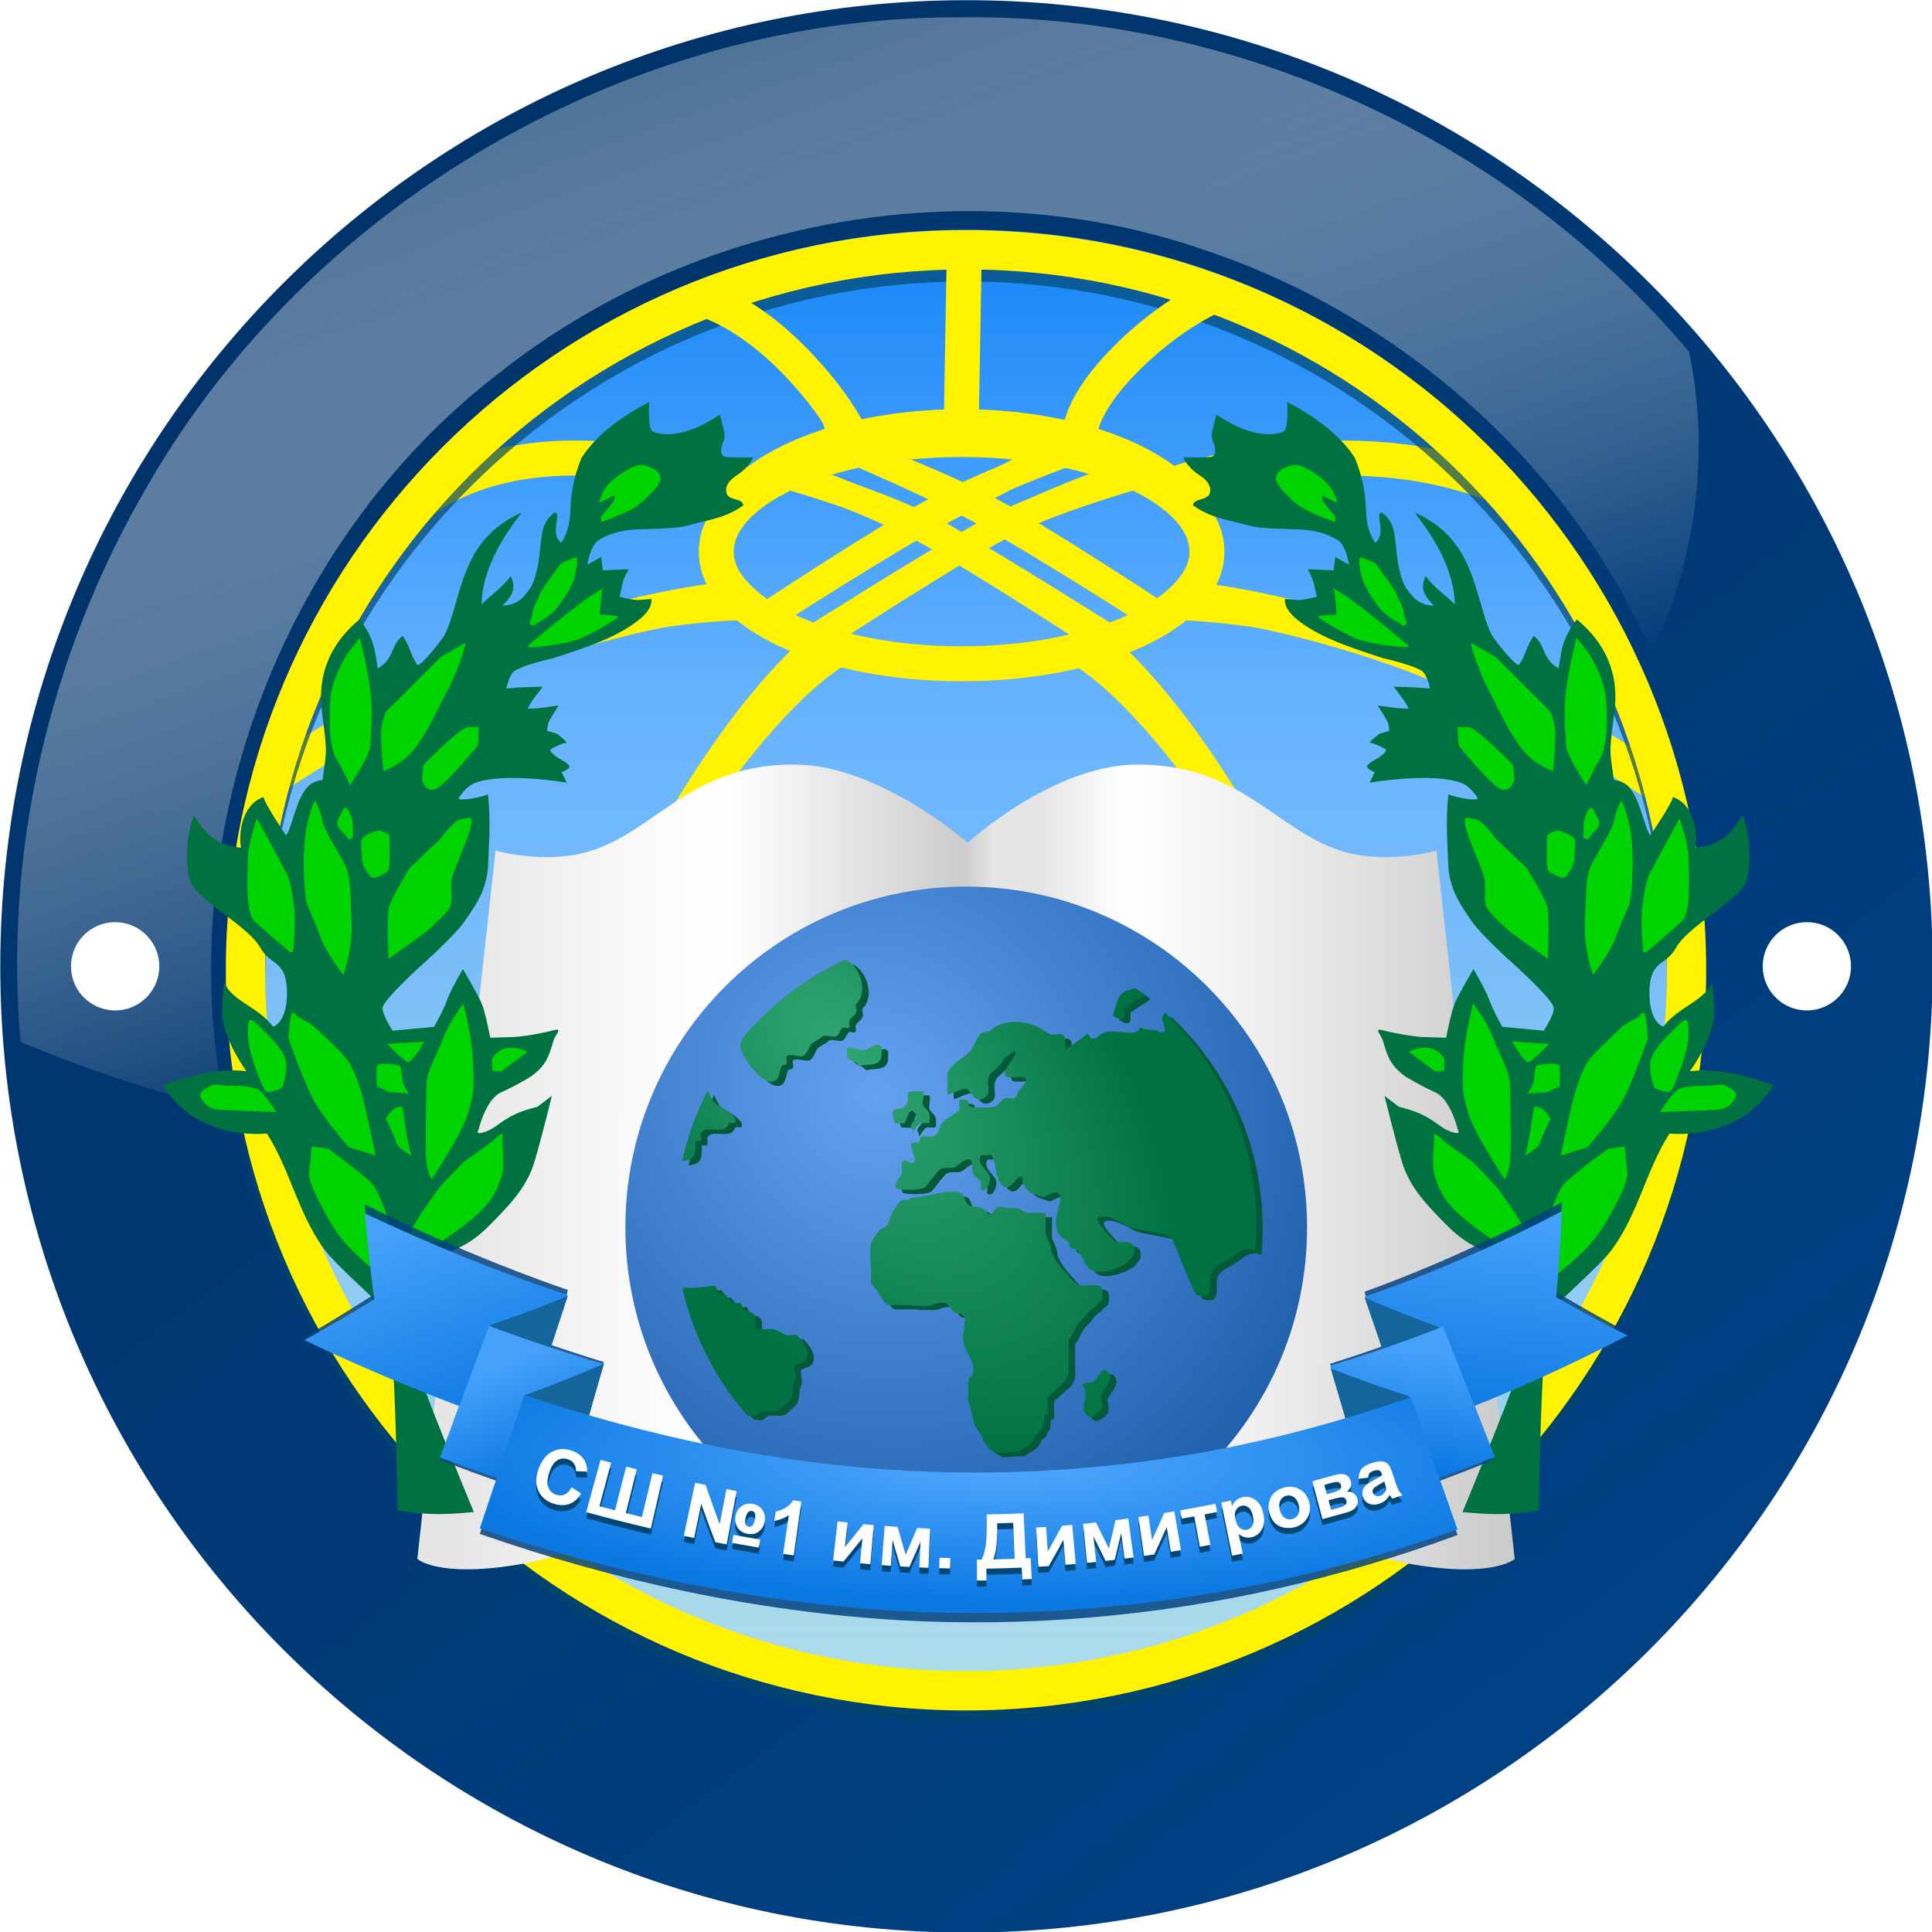 <?xml version="1.0" encoding="UTF-8" standalone="no"?>
<!-- Created with Inkscape (http://www.inkscape.org/) -->
<svg
    xmlns:inkscape="http://www.inkscape.org/namespaces/inkscape"
    xmlns:rdf="http://www.w3.org/1999/02/22-rdf-syntax-ns#"
    xmlns="http://www.w3.org/2000/svg"
    xmlns:sodipodi="http://sodipodi.sourceforge.net/DTD/sodipodi-0.dtd"
    xmlns:cc="http://creativecommons.org/ns#"
    xmlns:xlink="http://www.w3.org/1999/xlink"
    xmlns:dc="http://purl.org/dc/elements/1.1/"
    id="svg2"
    viewBox="0 0 640.22 640.22"
    sodipodi:docname="_svgclean2.svg"
    version="1.1"
    inkscape:version="0.48.3.1 r9886"
  >
  <defs
      id="defs4"
    >
    <clipPath
        id="clipPath4902"
        clipPathUnits="userSpaceOnUse"
      >
      <path
          id="path4904"
          d="m-208.76 522.6c-1.438-4.16 0.851-2.328 2.11-3.587 1.94-1.94-1.154-3.165 2.532-3.165 0.2 0 1.139-0.127 1.266 0 0.563 0.563-0.352 2.603 0.211 3.165 1.435 1.435 1.266 1.535 1.266 3.165 0 0.931-1.755 0.067-2.321 0.633-0.526 0.526-1.266 1.788-1.266 1.688 0-1.275-1.031-1.079 0.422-2.532 1.188-1.188-0.844-2.163-0.844-2.321 0-0.309-1.128 2.816-1.266 2.954-0.19 0.19-1.972-0.035-2.11 0zm39.673 55.5c2.14 1.876-1.097 5.466 1.477 6.753 0.753 0.376 2.434-1.225 2.743-1.688 0.492-0.738-0.401-2.364 0-3.165 0.487-0.975 2.258-2.87 1.688-4.01-1.251-2.502-2.155 0.255-3.165 1.266-0.589 0.589-1.432 0.057-2.743 0.844zm18.127-87.039c-1.494 0.436-3.263 0.288-4.476 0.895-0.563 0.281-0.747 1.343-1.343 1.641-2.172 1.086-3.869 0.416-4.775 3.134-0.132 0.396-1.008 3.021-0.895 3.134 0.266 0.266 1.502 0.816 1.94 0.597 0.696-0.348 0.182-1.708 0.448-2.238 0.122-0.243 4.136-2.644 4.626-3.134 0.987-0.987 5.13-3.077 6.715-1.492 3.012 3.012-3.283 4.624-3.283 6.864 0 0.797 0.796 1.99 0.448 2.686-0.095 0.19-1.194 0.167-1.194 0.149 0-0.67-2.444-0.327-3.283-0.746-1.506-0.753 0.053 0.895-2.835 0.895-1.367 0-4.473-0.599-5.67 0-1.232 0.616-1.835 1.895-2.537 1.194-0.298-0.298-0.448-0.746-0.746-1.044-0.034-0.034-4.327 3.432-4.626 3.134-0.471-0.471 0.138-2.1-0.448-2.686-0.751-0.751-2.804 0.18-3.432-0.448-2.642-2.643-9.194-3.639-12.236-0.597-0.406 0.406-1.556 0.213-1.94 0.597-1.153 1.153-1.372 2.864-2.537 4.029-1.394 1.394-3.445 2.114-4.476 4.178-0.243 0.486 0 1.691 0 2.238 0 0.415-0.269 2.268 0 2.537 0.162 0.162 3.546-1.826 4.327-1.044 0.698 0.698 1.43 2.717 3.283 1.791 1.989-0.994 0.333-3.053 1.194-4.775 0.581-1.163 2.166-1.646 3.134-3.581 0.059-0.118 2.141-1.738 2.238-1.641 1.016 1.016-3.172 3.99-1.791 5.372 0.73 0.73 6.945-1.274 2.835 2.835-0.433 0.433-0.389 1.135-0.895 1.641-0.428 0.428-2.087-0.151-2.537 0.298l-1.492 1.492c-0.468 0.468-5.188 0.316-5.521 0.149-0.831-0.416 0.256-1.492-1.492-1.492-0.117 0-0.672-0.074-0.746 0-0.47 0.47 0.251 1.838-0.149 2.238-0.997 0.997-2.426 1.531-3.432 2.537-0.789 0.789-0.663 1.857-1.492 2.686-0.763 0.763-2.25 0.006-3.134 0.448-0.398 0.199-0.152 1.194-0.597 1.194-0.45 0-1.112-0.082-1.343 0.149-0.657 0.657 1.159 3.318 0.448 4.029-0.596 0.596-1.896-0.79-2.388-0.298-0.659 0.659 0.17 2.048-0.298 2.984-0.153 0.305-1.802 2.078-1.044 2.835 0.522 0.522 5.466 0.353 5.969-0.149 1.183-1.183 1.745-2.342 3.134-3.73 0.859-0.859 2.34-0.125 3.283-0.597 0.787-0.394 1.19-0.968 1.94-1.343 2.646-1.323 1.195 2.09 2.089 2.984 0.417 0.417 1.262 1.031 1.492 1.492 0.185 0.37-0.297 1.418 0.149 1.641 1.136 0.568 1.791-1.453 1.791-2.388 0-1.686-2.953-2.748-1.94-4.775 0.122-0.245 0.521-0.149 0.746-0.149 0.238 0 1.352-0.14 1.492 0 1.044 1.044 0.792 6.034 2.835 6.715 1.704 0.568 2.623-3.047 3.73-1.94 0.256 0.256-0.029 0.837 0.149 1.194 1.036 2.071 1.601 2.026 4.029 2.835 0.884 0.295 2.633-1.545 3.432-0.746 1.866 1.866-3.378 7.488 1.94 10.147 0.448 0.224 0.513 1.337 0.746 1.492 0.384 0.256 1.005 0.11 1.343 0.448 1.059 1.059 1.352 2.695 2.537 3.88 1.854 1.855 7.153-0.289 8.356-1.492 0.366-0.366 0.689-0.987 1.044-1.343 0.183-0.183 0.149-0.694 0.149-1.044 0-2.759-3.396-1.157-4.178-1.94-0.525-0.525-4.257-4.248-3.581-4.924 1.159-1.159 5.361 1.137 6.118 1.641 1.451 0.968 9.094 1.625 9.55 2.537 0.812 1.624 4.799 12.093 5.372 12.236 4.482 1.121 1.966-3.248 3.283-5.223 0.679-1.019 2.523-1.782 3.432-2.388 1.982-1.278 3.281-3.06 6.118-1.641 0.576 0.288 0.35 1.544 0.746 1.94 1.888 1.888 5.484 0.682 7.461-0.448 3.815-2.18 5.628-11.443 7.013-15.369 2.089-5.918 4.753-12.656 3.581-19.1-1.346-7.405-6.163-13.719-12.385-17.608-1.108-0.692-2.328-1.82-3.581-2.238-1.489-0.496-7.167-2.121-8.356-2.835-1.85-1.11-4.049-2.242-6.267-2.686-0.937-0.187-2.72 0.431-3.581 0-1.43-0.715-1.922-0.809-3.73-0.448zm-65.357 19.398c-0.524-1.073-2.537-1.027-2.537-2.089 0-0.259-0.153-1.488 0-1.641 0.598-0.598 3.054 0.786 4.029 0.298 0.674-0.337 2.297-1.583 3.134-0.746 0.276 0.276 0.149 1.096 0.149 1.492 0 2.878-2.357 2.202-4.775 2.686zm-25.218-4.327c0.062 2.274 5.272 9.649 7.759 7.162 0.494-0.494 0.802-2.593 1.044-2.835 0.379-0.379 0.723 0.046 1.044-0.597 0.145-0.29-0.226-1.266 0-1.492 0.647-0.647 3.084 0.497 3.73-0.149 0.813-0.813 1.07-1.966 1.492-2.388 0.599-0.599 1.772-1.026 2.388-1.641 0.453-0.453 2.241 0.297 2.835 0 0.748-0.374 0.753-1.201 1.343-1.791 0.28-0.28 1.257 0.321 1.492-0.149 0.179-0.358-0.179-0.985 0-1.343 0.312-0.625 1.071-0.949 1.492-1.791 0.197-0.394-0.296-1.495 0-1.791 2.725-2.725 0.543-8.01-1.94-9.252-2.207-1.103-10.107 1.984-12.236 2.835-2.528 1.011-5.054 1.632-7.461 2.835-5.022 2.511-1.359 8.322-2.984 12.385zm-12.385 24.472c3.048-0.091 2.835-1.908 2.835-4.029 0-0.41 1.01 0.068 1.194-0.298 0.268-0.536-0.274-1.367 0.149-1.791 1.219-1.219 3.305 0.064 4.924-0.746 0.528-0.264 0.671-1.007 1.044-1.194 0.22-0.11 0.877 0.167 1.044 0 1.295-1.295-3.859-3.859-4.327-4.327-0.567-0.567-0.977-1.656-1.343-2.388-0.041-0.082-0.331-0.448-0.298-0.448 0.512 0-0.933 0.439-1.343 0.746-0.986 0.739-1.836 2.264-2.537 3.432-0.717 1.194-1.917 2.298-2.238 3.581-0.299 1.197-0.597 5.968 0 7.162 0.146 0.292 0.738 0.267 0.895 0.298zm0.895 26.859c1.204 0.456 5.71-0.503 6.118-0.298 0.467 0.233 0.508 1.255 0.746 1.492 0.249 0.249 1.094-0.1 1.343 0.149 0.466 0.466 1.097 1.545 1.492 1.94 0.276 0.276 1.431-0.18 1.791 0 0.381 0.191 0.418 1.492 0.597 1.492 0.719 0 2.249 0.479 2.537 1.343 0.214 0.642-0.109 2.279 0.298 2.686 0.272 0.272 2.119 0 2.537 0 2.218 0 2.206 0.785 3.88 1.343 0.415 0.138 1.938-0.301 2.238 0 1.084 1.084 3.28 3.733 1.492 5.521-0.417 0.417-1.43 0.385-1.94 0.895-0.512 0.512 0.339 2.455 0 3.134-0.657 1.315-0.36 2.809-0.895 3.88-0.309 0.618-1.698 1.698-2.238 2.238-1.087 1.087-3.537-0.044-4.327 0.746-0.925 0.925-1.705 0.874-3.432 0.298-7.183-2.394-11.184-13.689-12.534-20.443-0.219-1.094-1.854-6.416 0.298-6.416zm65.656 35.066c1.647 0.084 3.124-0.242 4.775-0.149 0.566-0.547 1.08-0.692 1.791-1.194 1.039-0.572 1.487-1.381 1.94-2.387 0.872-0.332 0.958-1.174 1.492-1.94 0.599-0.503-0.207-2.422 1.044-2.387 0.078-1.331-0.161-2.955 0.15-4.071 0.708-0.084 1.214-1.143 1.9-1.47 0.494-0.649 1.401-1.182 1.68-1.621 0.439-0.776 0.907-1.701 0.746-2.993v-5.811c0.505-0.501 0.913-1.415 1.492-2.537 0.37-0.901 1.459-1.636 2.089-2.537 0.306-0.536 1.403-1.695 1.806-1.698 0.623-0.826 0.969-0.931 1.626-1.585 0.284-1.525 0.521-3.313-1.492-3.134-1.383-0.227-3.167 0.531-4.178-0.597-0.262-0.266-1.251-0.939-1.492-1.641-0.465-0.247-0.873-0.934-1.327-1.409-0.387-0.191-0.646-1.049-1.06-1.277-0.394-0.718-0.91-1.395-1.194-2.388-0.067-1.45-0.784-2.534-1.204-3.637 0.022-1.473 0.004-2.947 0.01-4.421-0.505 0.028-1.852-0.02-2.701 0-1.386 0.179-2.035-0.365-2.82-0.895-1.328-0.345-2.832 0.084-3.936-0.458-1.302 0.176-1.215 0.837-2.182 1.801-0.704-0.062-1.427-1.598-2.388-1.641-1.019-0.274-2.029 0.008-2.388-0.597-0.493-0.237-0.745-1.434-1.194-2.089-0.341-0.552-1.582-0.673-2.698-0.597-2.082 0.063-4.227 0.75-6.255 1.044-0.586 0.4-2.034-0.163-2.388 0.597-0.919 0.286-1.677-0.225-2.238 0.746-0.488 0.853-1.096 1.469-1.492 2.388-0.51 1.318-0.698 2.761-2.238 3.134-0.747 0.616-1.33 1.523-1.595 2.076-0.649 0.742-0.705 1.787-0.643 2.997-0.068 1.84 0.244 3.523 0.149 5.375-0.113 1.067 0.263 1.555 0.895 2.086 0.75 1.035 1.163 1.909 1.94 2.984 0.41 0.77 1.415 0.596 2.39 0.597h3.131c0.735 0.309 2.012 0.077 2.984 0.149 1.98 0.229 2.155-0.875 4.178-0.597 1.19 0.121 1.392 1.594 2.238 2.089 1.267 0.266 2.563 0.293 2.089 2.093-0.095 1.828-0.725 3.791 0.149 5.517 0.492 0.979 1.073 2.126 1.446 2.822 0.315 0.812 0.291 2.029 0.046 2.848-1.105 0.557-0.899 1.986-0.895 3.149 0.068 0.79-0.151 2.304 0.142 2.596 0.616 1.551 0.621 3.122 1.35 4.999 0.616 1.103 1.523 1.999 1.791 3.134 0.801 0.953 0.863 1.738 2.161 2.317l0.376 0.219z"
          style="fill:#008000"
          inkscape:connector-curvature="0"
      />
    </clipPath
    >
    <linearGradient
        id="linearGradient4116"
        y2="445.4"
        gradientUnits="userSpaceOnUse"
        x2="510.8"
        y1="151.36"
        x1="287.56"
        inkscape:collect="always"
      >
      <stop
          id="stop3768"
          style="stop-color:#003369"
          offset="0"
      />
      <stop
          id="stop3770"
          style="stop-color:#004184"
          offset="1"
      />
    </linearGradient
    >
    <linearGradient
        id="linearGradient4118"
        y2="489.05"
        gradientUnits="userSpaceOnUse"
        x2="388.98"
        y1="125.96"
        x1="388.98"
        inkscape:collect="always"
      >
      <stop
          id="stop4224"
          style="stop-color:#1786f7"
          offset="0"
      />
      <stop
          id="stop4230"
          style="stop-color:#67b3ff"
          offset=".321"
      />
      <stop
          id="stop4226"
          style="stop-color:#afdde9"
          offset="1"
      />
    </linearGradient
    >
    <linearGradient
        id="linearGradient4257"
        y2="679.4"
        gradientUnits="userSpaceOnUse"
        x2="343.9"
        y1="400.93"
        x1="245.71"
        inkscape:collect="always"
      >
      <stop
          id="stop4253"
          style="stop-color:#4f7398"
          offset="0"
      />
      <stop
          id="stop4255"
          style="stop-color:#ffffff;stop-opacity:0"
          offset="1"
      />
    </linearGradient
    >
    <radialGradient
        id="radialGradient4265"
        gradientUnits="userSpaceOnUse"
        cy="520.11"
        cx="-210.11"
        gradientTransform="matrix(.872 1.114 -1.053 .824 520.77 325.64)"
        r="61.619"
        inkscape:collect="always"
      >
      <stop
          id="stop4261"
          style="stop-color:#65a1f1"
          offset="0"
      />
      <stop
          id="stop4263"
          style="stop-color:#2162ad"
          offset="1"
      />
    </radialGradient
    >
    <radialGradient
        id="radialGradient4273"
        gradientUnits="userSpaceOnUse"
        cy="488.86"
        cx="-223.62"
        gradientTransform="matrix(.951 1.308 -.688 .5 328.83 556.37)"
        r="61.54"
        inkscape:collect="always"
      >
      <stop
          id="stop4269"
          style="stop-color:#31a673"
          offset="0"
      />
      <stop
          id="stop4271"
          style="stop-color:#007241"
          offset="1"
      />
    </radialGradient
    >
    <linearGradient
        id="linearGradient4388"
        y2="387.94"
        gradientUnits="userSpaceOnUse"
        x2="495.98"
        gradientTransform="matrix(1.448 0 0 1.448 -185.8 220.29)"
        y1="387.43"
        x1="257.08"
        inkscape:collect="always"
      >
      <stop
          id="stop4315"
          style="stop-color:#e6e6e6"
          offset="0"
      />
      <stop
          id="stop4331"
          style="stop-color:#f9f9f9"
          offset=".161"
      />
      <stop
          id="stop4325"
          style="stop-color:#ffffff"
          offset=".258"
      />
      <stop
          id="stop4327"
          style="stop-color:#cccccc"
          offset=".482"
      />
      <stop
          id="stop4323"
          style="stop-color:#e6e6e6"
          offset=".512"
      />
      <stop
          id="stop4329"
          style="stop-color:#e5e5e5"
          offset=".556"
      />
      <stop
          id="stop4321"
          style="stop-color:#ffffff"
          offset=".636"
      />
      <stop
          id="stop4333"
          style="stop-color:#ececec"
          offset=".786"
      />
      <stop
          id="stop4317"
          style="stop-color:#cccccc"
          offset="1"
      />
    </linearGradient
    >
    <filter
        id="filter4419"
        inkscape:collect="always"
        color-interpolation-filters="sRGB"
      >
      <feGaussianBlur
          id="feGaussianBlur4421"
          stdDeviation="5.426"
          inkscape:collect="always"
      />
    </filter
    >
    <radialGradient
        id="radialGradient4517"
        gradientUnits="userSpaceOnUse"
        cy="646.56"
        cx="-268.07"
        gradientTransform="matrix(-.004 .291 -1.158 -.015 557.47 697.56)"
        r="111.87"
        inkscape:collect="always"
      >
      <stop
          id="stop4513"
          style="stop-color:#54aaff"
          offset="0"
      />
      <stop
          id="stop4515"
          style="stop-color:#0b78e2"
          offset="1"
      />
    </radialGradient
    >
    <linearGradient
        id="linearGradient4559"
        y2="603.43"
        gradientUnits="userSpaceOnUse"
        x2="-69.419"
        y1="554.59"
        x1="-63.907"
        inkscape:collect="always"
      >
      <stop
          id="stop4575"
          style="stop-color:#46a1fa"
          offset="0"
      />
      <stop
          id="stop4577"
          style="stop-color:#0b78e2"
          offset="1"
      />
    </linearGradient
    >
    <linearGradient
        id="linearGradient4561"
        y2="612.38"
        gradientUnits="userSpaceOnUse"
        x2="-95.791"
        y1="585.24"
        x1="-92.029"
        inkscape:collect="always"
      >
      <stop
          id="stop4569"
          style="stop-color:#46a1fa"
          offset="0"
      />
      <stop
          id="stop4571"
          style="stop-color:#0b78e2"
          offset="1"
      />
    </linearGradient
    >
    <linearGradient
        id="linearGradient4563"
        y2="605.07"
        gradientUnits="userSpaceOnUse"
        x2="-314.37"
        y1="558.2"
        x1="-331.72"
        inkscape:collect="always"
      >
      <stop
          id="stop4581"
          style="stop-color:#46a1fa"
          offset="0"
      />
      <stop
          id="stop4583"
          style="stop-color:#0b78e2"
          offset="1"
      />
    </linearGradient
    >
    <linearGradient
        id="linearGradient4565"
        y2="611.67"
        gradientUnits="userSpaceOnUse"
        x2="-293.83"
        y1="587.99"
        x1="-303.66"
        inkscape:collect="always"
      >
      <stop
          id="stop4587"
          style="stop-color:#46a1fa"
          offset="0"
      />
      <stop
          id="stop4589"
          style="stop-color:#0b78e2"
          offset="1"
      />
    </linearGradient
    >
  </defs
  >
  <sodipodi:namedview
      id="base"
      bordercolor="#666666"
      inkscape:pageshadow="2"
      inkscape:guide-bbox="true"
      pagecolor="#ffffff"
      inkscape:window-height="452"
      inkscape:window-maximized="0"
      inkscape:zoom="0.7"
      inkscape:window-x="0"
      showgrid="false"
      borderopacity="1.0"
      inkscape:current-layer="layer1"
      inkscape:cx="382.71243"
      inkscape:cy="-14.825569"
      showguides="true"
      inkscape:window-y="0"
      units="cm"
      inkscape:window-width="536"
      inkscape:pageopacity="0.0"
      inkscape:document-units="px"
    >
    <sodipodi:guide
        id="guide3814"
        position="1331.496,336.366"
        orientation="1,0"
    />
  </sodipodi:namedview
  >
  <g
      id="layer1"
      inkscape:label="Базовый контур"
      inkscape:groupmode="layer"
      transform="translate(-34.219 -377.92)"
    >
    <path
        id="path2996"
        sodipodi:rx="182.33253"
        sodipodi:ry="182.33253"
        style="fill:url(#linearGradient4116)"
        sodipodi:type="arc"
        d="m565.69 307.13c0 100.7-81.633 182.33-182.33 182.33s-182.33-81.633-182.33-182.33 81.633-182.33 182.33-182.33 182.33 81.633 182.33 182.33z"
        transform="matrix(1.756 0 0 1.756 -318.7 158.83)"
        sodipodi:cy="307.12573"
        sodipodi:cx="383.35291"
    />
    <path
        id="path4221"
        style="fill:url(#linearGradient4257)"
        inkscape:connector-curvature="0"
        d="m352.53 383.66c-109.25-0.53-215.84 61.47-269.76 155.81-32.008 54.95-47.368 120.03-41.739 183.72 21.902 9.142 44.616 16.706 67.75 22.312-18.103-89.843 18.134-188.04 90.625-243.81 64.379-51.131 155-67.965 233.11-41.218 64.643 21.351 120.29 69.875 148.39 132 1.247 4.608 2.792-4.609 4.062-5.844 11.86-28.919 15.459-61.457 8.938-92.156-58.728-69.862-149.73-112.13-241.38-110.81z"
    />
    <path
        id="path2996-9"
        sodipodi:rx="182.33253"
        sodipodi:ry="182.33253"
        style="fill:url(#linearGradient4118)"
        sodipodi:type="arc"
        d="m565.69 307.13c0 100.7-81.633 182.33-182.33 182.33s-182.33-81.633-182.33-182.33 81.633-182.33 182.33-182.33 182.33 81.633 182.33 182.33z"
        transform="matrix(1.339 0 0 1.339 -158.82 286.92)"
        sodipodi:cy="307.12573"
        sodipodi:cx="383.35291"
    />
    <path
        id="path4282"
        style="stroke:#fff300;stroke-width:8.686;fill:none"
        inkscape:connector-curvature="0"
        d="m425.93 541.36s22.192-12.007 55.25-11.65c33.059 0.357 51.58 10.435 51.58 10.435"
    />
    <path
        id="path4280"
        style="stroke:#fff300;stroke-width:8.686;fill:none"
        inkscape:connector-curvature="0"
        d="m420.16 579.02s35.404-0.664 76.79 13.826c41.387 14.489 86.255 44.918 86.255 44.918"
    />
    <path
        id="path4278"
        style="stroke:#fff300;stroke-width:8.686;fill:none"
        inkscape:connector-curvature="0"
        d="m389.76 593.31s16.561 6.4 45.138 46.177c27.387 38.121 31.684 64.453 31.684 64.453"
    />
    <path
        id="path4276"
        style="stroke:#fff300;stroke-width:11.582;fill:none"
        inkscape:connector-curvature="0"
        d="m423.03 538.47s25.087-9.112 58.146-8.755c33.059 0.357 51.58 10.435 51.58 10.435"
    />
    <path
        id="path4274"
        style="stroke:#fff300;stroke-width:11.582;fill:none"
        inkscape:connector-curvature="0"
        d="m425.96 576.13s29.613 2.232 70.999 16.721c41.387 14.489 86.255 44.918 86.255 44.918"
    />
    <path
        id="path4270"
        style="stroke:#fff300;stroke-width:8.686;fill:none"
        inkscape:connector-curvature="0"
        d="m353.39 517.08-1.034-59.227"
    />
    <path
        id="path4268"
        style="stroke:#fff300;stroke-width:8.686;fill:none"
        inkscape:connector-curvature="0"
        d="m312.12 525.53s3.169-9.427-13.531-26.96c-16.7-17.532-31.972-21.096-31.972-21.096"
    />
    <path
        id="path4266"
        style="stroke:#fff300;stroke-width:8.686;fill:none"
        inkscape:connector-curvature="0"
        d="m278.3 541.36s-22.192-12.007-55.25-11.65c-33.059 0.357-50.974 15.037-50.974 15.037"
    />
    <path
        id="path4264"
        style="stroke:#fff300;stroke-width:8.686;fill:none"
        inkscape:connector-curvature="0"
        d="m284.06 579.02s-35.404-0.664-76.79 13.826c-41.387 14.489-84.061 43.456-84.061 43.456"
    />
    <path
        id="path4262"
        style="stroke:#fff300;stroke-width:8.686;fill:none"
        inkscape:connector-curvature="0"
        d="m314.47 593.31s-16.561 6.4-45.138 46.177c-27.387 38.121-31.684 64.453-31.684 64.453"
    />
    <path
        id="path4258"
        style="stroke:#fff300;stroke-width:11.582;fill:none"
        inkscape:connector-curvature="0"
        d="m278.27 576.13s-29.613 2.232-70.999 16.721c-41.387 14.489-82.599 42.725-82.599 42.725"
    />
    <path
        id="path4256"
        style="stroke:#fff300;stroke-width:11.582;fill:none"
        inkscape:connector-curvature="0"
        d="m308.62 590.38s-18.024 12.25-42.945 52.026c-24.921 39.777-28.028 61.528-28.028 61.528"
    />
    <path
        id="path4250"
        style="stroke:#fff300;stroke-width:8.686;fill:none"
        inkscape:connector-curvature="0"
        d="m401.46 589.04s-36.837-23.328-55.891-34.019-51.193-19.528-51.193-19.528"
    />
    <path
        id="path4248"
        style="stroke:#fff300;stroke-width:8.686;fill:none"
        inkscape:connector-curvature="0"
        d="m416.26 581.91s-38.436-24.736-56.88-34.606c-18.444-9.869-45.422-21.169-45.422-21.169"
    />
    <path
        id="path4246"
        style="stroke:#fff300;stroke-width:8.686;fill:none"
        inkscape:connector-curvature="0"
        d="m397.8 589.04s-36.062-23.586-55.116-34.278c-19.054-10.691-48.349-20.562-48.349-20.562"
    />
    <path
        id="path4244"
        style="stroke:#fff300;stroke-width:8.686;fill:none"
        inkscape:connector-curvature="0"
        d="m418.46 581.91s-37.66-24.995-56.105-34.864c-18.444-9.869-46.234-20.009-46.234-20.009"
    />
    <path
        id="path4242"
        style="stroke:#fff300;stroke-width:8.686;fill:none"
        inkscape:connector-curvature="0"
        d="m304.28 589.04s36.837-23.328 55.891-34.019 51.193-19.528 51.193-19.528"
    />
    <path
        id="path4240"
        style="stroke:#fff300;stroke-width:8.686;fill:none"
        inkscape:connector-curvature="0"
        d="m289.47 581.91s38.436-24.736 56.88-34.606c18.444-9.869 43.594-22.631 43.594-22.631"
    />
    <path
        id="path4238"
        style="stroke:#fff300;stroke-width:8.686;fill:none"
        inkscape:connector-curvature="0"
        d="m306.47 589.04s36.062-23.586 55.116-34.278c19.054-10.691 48.349-20.562 48.349-20.562"
    />
    <path
        id="path4260"
        style="stroke:#fff300;stroke-width:11.582;fill:none"
        inkscape:connector-curvature="0"
        d="m281.2 538.47s-25.087-9.112-58.146-8.755c-33.059 0.357-48.995 14.394-48.995 14.394"
    />
    <path
        id="path4236"
        style="stroke:#fff300;stroke-width:8.686;fill:none"
        inkscape:connector-curvature="0"
        d="m288.01 581.91s37.66-24.995 56.105-34.864c18.444-9.869 46.6-20.009 46.6-20.009"
    />
    <path
        id="path4397"
        style="opacity:.824;filter:url(#filter4419);stroke:#00466b;stroke-width:13.029;fill:none"
        inkscape:connector-curvature="0"
        d="m593.09 703.45c0 131.86-106.9 238.76-238.76 238.76s-238.76-106.9-238.76-238.76 106.9-238.76 238.76-238.76 238.76 106.9 238.76 238.76z"
    />
    <path
        id="path4234"
        style="stroke:#fff300;stroke-width:8.686;fill:none"
        inkscape:connector-curvature="0"
        d="m434.03 557.55c0 21.921-36.337 39.692-81.162 39.692-44.824 0-81.162-17.771-81.162-39.692s36.337-39.692 81.162-39.692c44.824 0 81.162 17.771 81.162 39.692z"
    />
    <path
        id="path4286"
        style="stroke:#fff300;stroke-width:13.029;fill:none"
        inkscape:connector-curvature="0"
        d="m593.09 699.45c0 131.86-106.9 238.76-238.76 238.76s-238.76-106.9-238.76-238.76 106.9-238.76 238.76-238.76 238.76 106.9 238.76 238.76z"
    />
    <path
        id="path4284"
        style="stroke:#fff300;stroke-width:11.582;fill:none"
        inkscape:connector-curvature="0"
        d="m392.11 525.53s-3.169-9.427 13.531-26.96c16.7-17.532 33.006-23.681 33.006-23.681"
    />
    <path
        id="path4272"
        style="stroke:#fff300;stroke-width:11.582;fill:none"
        inkscape:connector-curvature="0"
        d="m395.61 590.38s18.024 12.25 42.945 52.026c24.921 39.777 28.028 61.528 28.028 61.528"
    />
    <path
        id="path4292"
        style="fill:url(#linearGradient4388)"
        inkscape:connector-curvature="0"
        d="m295.07 631.3c-32.145 0.827-43.543 21.587-64.83 28.502-14.927 4.849-31.804 0-31.804 0l-25.923 234.71s6.776 6.271 33.252 1.9 39.099-17.495 78.99-28.547c37.471-10.382 66.877-0.927 70.349 0.271v0.226s0.262-0.115 0.317-0.136c0.066 0.024 0.362 0.136 0.362 0.136v-0.226c3.42-1.26 30.812-10.611 68.133-0.271 39.891 11.052 52.514 24.176 78.99 28.547s33.252-1.9 33.252-1.9l-25.93-234.71s-16.878 4.849-31.804 0c-21.974-7.138-33.445-29.012-68.042-28.502-27.52 0.406-55.245 25.636-55.51 25.878-0.269-0.237-29.073-25.472-56.596-25.878-1.081-0.016-2.175-0.027-3.212 0z"
    />
    <path
        id="path4254"
        style="stroke:#fff300;stroke-width:11.582;fill:none"
        inkscape:connector-curvature="0"
        d="m318.7 528.42s-3.412-12.323-20.112-29.855-30.421-21.096-30.421-21.096"
    />
    <path
        id="path4252"
        style="stroke:#fff300;stroke-width:11.582;fill:none"
        inkscape:connector-curvature="0"
        d="m352.78 517.08 1.034-59.227"
    />
    <path
        id="path4218"
        style="stroke:#fff300;stroke-width:11.582;fill:none"
        inkscape:connector-curvature="0"
        d="m434.17 560.73c0 20.523-36.398 37.16-81.297 37.16s-81.297-16.637-81.297-37.16 36.398-37.16 81.297-37.16 81.297 16.637 81.297 37.16z"
    />
    <path
        id="path3147"
        sodipodi:nodetypes="csscssccsccsccsccscsccscscccsccscssccscccscscscccccccccscccscssccssccscccccccccsccccscccccccssccsccsccsscc"
        style="fill:#007241"
        inkscape:connector-curvature="0"
        d="m191.24 878.98s-20.164-48.601-20.164-52.221c0-3.619-0.382-12.359 1.551-18.096 1.954-5.8 8.402-15.382 8.402-15.382s7.497-1.422 14.736-8.66c7.239-7.239 13.055-13.184 15.64-21.974 2.585-8.79 5.687-21.586 5.687-21.586l-4.783 3.619s-5.337 1.221-8.919 3.232c-4.707 2.642-5.769 4.54-9.694 5.429-1.922 0.427-0.905-1.034-0.905-1.034s2.327-10.082 7.497-12.409c5.17-2.327 9.953-5.3 9.953-5.3 5.22-3.846 5.902-6.873 7.368-11.763 0.517-1.81 3.022-4.256 0.517-3.619-7.626 1.939-13.184 2.327-13.184 2.327l-8.273 0.259s-1.551-8.273-2.844-11.375c-1.293-3.102-6.204-11.375-6.204-11.375s-3.878 6.463-5.17 10.082c-1.293 3.619-4.395 9.048-4.395 9.048l-13.701 1.293s-3.361-4.912-3.361-7.497 12.926-14.219 12.926-14.219 10.835-9.643 14.219-14.477c4.524-6.463 6.898-10.364 7.756-17.321 0.326-8.216 1.025-16.617 0-24.818-2.81 1.208-9.856 2.327-9.694 1.293 0.776-1.293 2.872-4.019 5.041-4.912 9.483-3.903 30.764-0.259 30.764-0.259l-1.68-3.49s3.232-1.163 2.456-2.197c-0.776-1.034-2.844-2.068-2.844-2.068s-4.395-2.585-3.102-3.361c1.293-0.776 3.804-2.031 4.901-2.031s-2.938-3.032-2.938-3.032l-3.277-0.99s0-1.828 0.731-3.29c0.731-1.462 3.108-5.118 3.108-5.118l-6.764 0.914-3.473 0.183s0.548-1.462 1.645-2.925 3.29-4.387 3.29-4.387-7.86 0.183-9.323 0.366-2.742 0.183-2.742 0.183 0.731-3.473 2.194-5.301 11.151-4.204 13.527-4.753c9.812-3.242 21.301-6.699 29.065-13.344 4.022-3.656 3.29-6.215 3.29-6.215-5.084 0.299-4.019 0.804-10.571-0.746 0.926-3.345 0.673-5.034 3.076-9.125l-8.592 0.366-0.558-4.454-4.561 2.626c0.518-3.106 1.68-6.996 3.839-8.226 4.293-2.755 9.323-3.29 12.248-3.473 2.925-0.183 13.71-0.183 17-1.28 6.528-1.839 12.671-2.394 18.646-6.764-0.558-2.41-4.276-1.493-5.399-3.495-1.097-2.194 0.436-4.636 2.84-6.193 5.026-3.254 5.667-6.215 5.667-6.215s-3.879 0.183-7.129 0c-1.834-0.103-3.732 0.41-3.29-3.108 0.342-2.727 1.948-1.937 0.343-7.687-0.183-1.097-0.87-3.281-0.87-3.281s-4.279 2.78-7.151 4.022c-8.02 3.468-12.98 2.564-15.172 1.462-1.612-0.81-1.097-9.688-1.097-9.688-8.304 4.259-17.509 10.665-22.484 18.646-2.742 6.946-3.473 12.065-3.656 17.732-0.183 5.667-2.194 9.323-3.108 10.237-3.769-3.13 0.336-9.594-2.011-10.054-4.847 3.446-4.177 7.777-5.301 15.721-0.785 5.274-2.127 8.538-3.041 9.635-2.154 3.009-4.223 5.428-9.024 5.538 3.275-3.261 4.716-5.692 2.742-9.786-2.956 4.094-6.624 6.236-9.67 9.421 0.38-15.251 11.93-28.322 13.326-30.528-12.941 5.929-17.136 14.781-20.442 25.226-1.28 4.022-3.505 12.979-5.333 15.721s-7.312 9.635-8.774 9.635c-2.353-3.265-2.47-6.405-4.936-9.635-3.944 2.948-2.627 7.503-8.226 10.785-0.935-5.38-0.87-9.662-6.032-16.269-11.835 9.838-13.717 21.12-12.43 30.893 1.947 14.788 1.401 12.221 0.183 22.302 0 0-2.977 0.301-4.699 2.024-4.041 3.772-5.6 14.599-7.447 16.314-0.731-1.097-7.414-11.025-7.414-12.671-7.283 2.445-8.321 12.317-7.495 16.818-5.073-0.658-10.374-1.67-15.538-10.785-2.584 6.054-3.55 18.644-0.366 23.581 4.022 5.85 18.772 13.822 22.302 20.291 3.139 5.752 8.17 4.223 8.774 12.979 0.722 10.455-3.656 13.162-4.57 13.162-5.048-6.65-13.253-8.202-16.086-14.486 0 0-1.235 7.532-0.548 12.109 1.248 8.319 7.86 17.183 7.86 17.183-10.846-1.317-21.881 2.66-27.786 4.57 0 0 3.686 6.581 10.968 10.968 10.996 6.625 23.581 5.118 23.581 5.118 8.125 12.618 10.786 28.65 20.656 40.399 6.032 6.581 14.367 13.666 15.904 15.721 2.445 3.27 3.818 4.149 4.753 14.258 1.438 15.559 2.011 54.474 2.011 54.474 10.903 1.876 17.034 1.298 25.26 0.587z"
    />
    <g
        id="g4164"
        transform="matrix(1.448 0 0 1.448 485.95 -75.265)"
      >
      <path
          id="path3917"
          d="m-174.42 432.44s5.879-1.96 8.206-3.674 5.634-4.899 5.389-6.491c-0.245-1.592-1.837-2.204-2.449-2.388-0.612-0.184-1.653-1.102-4.103 0.061-2.449 1.163-5.695 3.552-6.675 5.756-0.98 2.204-0.735 2.327-0.735 2.327l3.245-1.592s0.551 0.061 0 1.102c-0.551 1.041-2.878 3.674-2.878 3.674z"
          style="fill:#00d400"
          inkscape:connector-curvature="0"
      />
      <path
          id="path3919"
          d="m-174.68 453.62c-0.122-0.49 0.551-5.634 0.551-5.634s1.898-1.531-2.327 1.163-14.329 11.267-14.329 11.267-1.163 0.674 0.367 0.674 7.777-0.735 10.716-1.776c2.939-1.041 8.757-4.593 9.185-5.082 0.429-0.49-4.164-0.612-4.164-0.612z"
          style="fill:#00d400"
          inkscape:connector-curvature="0"
      />
      <path
          id="path3921"
          d="m-189.5 455.93c0.346-0.433 3.291-1.645 5.109-3.984s3.291-4.763 3.897-6.841 0.779-4.59 0.346-4.59-3.551 1.299-3.637 1.559c-0.087 0.26-4.33 5.802-4.763 7.101s-1.472 2.685-1.559 4.07-0.866 2.165-0.606 2.511 0.779 0.346 0.779 0.346z"
          style="fill:#00d400"
          inkscape:connector-curvature="0"
      />
      <path
          id="path3923"
          d="m-202.58 483.5s-7.967 10.046-10.219 10.219c-2.252 0.173-2.598-2.425-2.598-2.425l0.346-3.291s8.487-8.66 10.219-8.66h2.425z"
          style="fill:#00d400"
          inkscape:connector-curvature="0"
      />
      <path
          id="path3925"
          d="m-224.25 489.47s4.676-1.559 7.621-5.716 4.33-7.448 7.274-13.163c2.944-5.716 3.984-10.565 3.984-10.565l-5.716 3.291-12.644 12.644s-1.039 2.598-1.039 5.023 0.52 8.487 0.52 8.487z"
          style="fill:#00d400"
          inkscape:connector-curvature="0"
      />
      <path
          id="path3927"
          d="m-231.88 492.69s4.676-6.928 4.676-9.18 0.693-6.408 0-12.297c-0.693-5.889-2.425-12.297-2.425-12.297l-2.944 3.81s-3.464 5.369-3.81 10.392c-0.346 5.023-0.173 10.912 1.386 13.51s3.118 6.062 3.118 6.062z"
          style="fill:#00d400"
          inkscape:connector-curvature="0"
      />
      <path
          id="path3929"
          d="m-223.03 532.37s-0.52-9.872 0.173-12.124c0.693-2.252 4.676-8.66 4.676-8.66l6.928-6.582s3.291-4.503 4.676-4.503 3.291-1.732 2.252 2.078-4.157 10.046-4.33 12.124c-0.173 2.078 0.346 4.503-0.346 5.889s-4.676 5.023-5.542 5.716-8.487 6.062-8.487 6.062z"
          style="fill:#00d400"
          inkscape:connector-curvature="0"
      />
      <path
          id="path3931"
          d="m-224.42 513.03s-1.905 1.386-2.771 0.52c-0.866-0.866-1.905-2.771-1.905-3.984s-0.346-3.118-0.173-4.33c0.173-1.212 3.984-2.252 3.984-2.252s2.425 0.693 2.425 1.386c0 0.693 0.346 7.274-0.346 7.967-0.693 0.693-1.212 0.693-1.212 0.693z"
          style="fill:#00d400"
          inkscape:connector-curvature="0"
      />
      <path
          id="path3933"
          d="m-231.17 504.71c-0.173-0.693 0.173-3.118-0.346-4.676s-1.386-3.118-2.078-1.559c-0.693 1.559-1.905 2.944-0.693 4.157s2.078 2.425 2.078 2.425z"
          style="fill:#00d400"
          inkscape:connector-curvature="0"
      />
      <path
          id="path3935"
          d="m-233.42 536.06c0.346-0.866 2.252-6.582 1.905-12.124s0-10.219-1.559-13.163c-1.559-2.944-4.85-8.14-5.196-10.219-0.346-2.078-1.386-3.984-1.386-3.984s-0.346-1.732-1.905 4.503-0.693 16.281-0.346 18.013c0.346 1.732 1.905 4.33 3.118 7.967s5.369 9.006 5.369 9.006z"
          style="fill:#00d400"
          inkscape:connector-curvature="0"
      />
      <path
          id="path3937"
          d="m-244.87 530.77s0.693-7.101 0.173-10.565c-0.52-3.464-0.866-6.062-1.905-7.794s-3.118-5.889-3.81-7.101-2.771-5.023-2.771-5.023-2.078 5.889-2.078 9.18-0.693 12.297 1.559 14.376c2.252 2.078 8.14 7.101 8.14 7.101z"
          style="fill:#00d400"
          inkscape:connector-curvature="0"
      />
      <path
          id="path3939"
          d="m-197.3 558.19 6.062-4.503s-2.598-1.386-4.85-0.866c-2.252 0.52-3.291 2.425-3.291 2.425v2.771z"
          style="fill:#00d400"
          inkscape:connector-curvature="0"
      />
      <path
          id="path3941"
          d="m-213.19 582.88s6.928-10.392 8.314-15.068c1.386-4.676 1.386-5.196 1.212-11.258s-2.252-13.856-2.252-13.856-3.118 3.81-4.676 7.967-3.81 7.448-3.81 10.912c0 3.464-0.346 14.202 0 17.147 0.346 2.944 1.212 4.157 1.212 4.157z"
          style="fill:#00d400"
          inkscape:connector-curvature="0"
      />
      <path
          id="path3943"
          d="m-214.89 551.34s-2.771 5.023-3.81 4.676-4.676-4.157-4.676-4.157z"
          style="fill:#00d400"
          inkscape:connector-curvature="0"
      />
      <path
          id="path3945"
          d="m-218.33 563.24s-1.559-1.905-1.559-3.291-0.52-3.118-0.52-3.118-5.369-1.212-5.369 0.346v4.33l2.771 1.386z"
          style="fill:#00d400"
          inkscape:connector-curvature="0"
      />
      <path
          id="path3947"
          d="m-219.87 566.4s1.039 6.928 1.386 8.487 0.693 2.598 0.693 2.598-3.291-1.905-3.464-2.944c-0.173-1.039-2.425-5.542-2.425-5.542s0.693-1.386 1.905-2.252c1.212-0.866 1.905-0.346 1.905-0.346z"
          style="fill:#00d400"
          inkscape:connector-curvature="0"
      />
      <path
          id="path3951"
          d="m-226 577.43s-1.767-8.494-2.551-11.732c-0.783-3.238-2.149-7.697-3.735-9.889-1.586-2.192-5.812-5.95-7.233-7.385-1.422-1.435-4.314-2.708-4.314-2.708s-1.125-1.895-1.51-0.385c-0.385 1.51-0.612 5.206-0.612 5.206s3.772 11.149 6.44 15.404 7.391 9.57 7.391 9.57z"
          style="fill:#00d400"
          inkscape:connector-curvature="0"
      />
      <path
          id="path3953"
          d="m-247.5 562.03s1.212-2.598 1.039-5.716c-0.173-3.118-5.369-7.621-5.369-7.621s-2.598-3.118-3.118-2.078-0.346 4.676 0.346 7.274c0.693 2.598 2.771 8.314 3.464 8.833 0.693 0.52 3.637-0.693 3.637-0.693z"
          style="fill:#00d400"
          inkscape:connector-curvature="0"
      />
      <path
          id="path3955"
          d="m-248.74 567.48s-2.771-4.676-4.503-5.369-6.235-0.693-6.928-0.693-2.598-0.52-3.464 0c-0.866 0.52-3.291 1.386-2.252 2.944s1.732 2.425 4.503 2.598 12.644 0.52 12.644 0.52z"
          style="fill:#00d400"
          inkscape:connector-curvature="0"
      />
      <path
          id="path3957"
          d="m-225.14 604.57s-7.19-5.272-10.513-10.754c-3.323-5.482-5.83-10.512-5.592-12.403 0.239-1.89 0.588-6.036 0.588-6.036l3.78 0.477s8.8 6.348 10.301 8.284c1.501 1.935 4.777 10.554 4.452 13.132-0.325 2.578-3.017 7.3-3.017 7.3z"
          style="fill:#00d400"
          inkscape:connector-curvature="0"
      />
      <path
          id="path3959"
          d="m-218.08 602.15s-1.386-4.33 0-7.274 6.582-10.046 6.582-10.046 5.542-6.062 6.235-6.408c0.693-0.346 6.062-4.33 6.062-4.33s2.598-2.598 2.252-1.212c-0.346 1.386 0.693 6.235-0.173 9.006-0.866 2.771-1.732 6.582-9.699 12.297-7.967 5.716-11.258 7.967-11.258 7.967z"
          style="fill:#00d400"
          inkscape:connector-curvature="0"
      />
    </g
    >
    <g
        id="g4446"
      >
      <path
          id="path3147-2"
          d="m518.87 878.98s20.164-48.601 20.164-52.221c0-3.619 0.382-12.359-1.551-18.096-1.954-5.8-8.402-15.382-8.402-15.382s-7.497-1.422-14.736-8.66c-7.239-7.239-13.055-13.184-15.64-21.974-2.585-8.79-5.687-21.586-5.687-21.586l4.783 3.619s5.337 1.221 8.919 3.232c4.707 2.642 5.769 4.54 9.694 5.429 1.922 0.427 0.905-1.034 0.905-1.034s-2.327-10.082-7.497-12.409c-5.17-2.327-9.953-5.3-9.953-5.3-5.22-3.846-5.902-6.873-7.368-11.763-0.517-1.81-3.022-4.256-0.517-3.619 7.626 1.939 13.184 2.327 13.184 2.327l8.273 0.259s1.551-8.273 2.844-11.375c1.293-3.102 6.204-11.375 6.204-11.375s3.878 6.463 5.17 10.082c1.293 3.619 4.395 9.048 4.395 9.048l13.701 1.293s3.361-4.912 3.361-7.497-12.926-14.219-12.926-14.219-10.835-9.643-14.219-14.477c-4.524-6.463-6.898-10.364-7.756-17.321-0.326-8.216-1.025-16.617 0-24.818 2.81 1.208 9.856 2.327 9.694 1.293-0.776-1.293-2.872-4.019-5.041-4.912-9.483-3.903-30.764-0.259-30.764-0.259l1.68-3.49s-3.232-1.163-2.456-2.197c0.776-1.034 2.844-2.068 2.844-2.068s4.395-2.585 3.102-3.361c-1.293-0.776-3.804-2.031-4.901-2.031s2.938-3.032 2.938-3.032l3.277-0.99s0-1.828-0.731-3.29c-0.731-1.462-3.108-5.118-3.108-5.118l6.764 0.914 3.473 0.183s-0.548-1.462-1.645-2.925-3.29-4.387-3.29-4.387 7.86 0.183 9.323 0.366 2.742 0.183 2.742 0.183-0.731-3.473-2.194-5.301-11.151-4.204-13.527-4.753c-9.812-3.242-21.301-6.699-29.065-13.344-4.022-3.656-3.29-6.215-3.29-6.215 5.084 0.299 4.019 0.804 10.571-0.746-0.926-3.345-0.673-5.034-3.076-9.125l8.592 0.366 0.558-4.454 4.561 2.626c-0.518-3.106-1.68-6.996-3.839-8.226-4.293-2.755-9.323-3.29-12.248-3.473-2.925-0.183-13.71-0.183-17-1.28-6.528-1.839-12.671-2.394-18.646-6.764 0.558-2.41 4.276-1.493 5.399-3.495 1.097-2.194-0.436-4.636-2.84-6.193-5.026-3.254-5.667-6.215-5.667-6.215s3.879 0.183 7.129 0c1.834-0.103 3.732 0.41 3.29-3.108-0.342-2.727-1.948-1.937-0.343-7.687 0.183-1.097 0.87-3.281 0.87-3.281s4.279 2.78 7.151 4.022c8.02 3.468 12.98 2.564 15.172 1.462 1.612-0.81 1.097-9.688 1.097-9.688 8.304 4.259 17.509 10.665 22.484 18.646 2.742 6.946 3.473 12.065 3.656 17.732 0.183 5.667 2.194 9.323 3.108 10.237 3.769-3.13-0.336-9.594 2.011-10.054 4.847 3.446 4.177 7.777 5.301 15.721 0.785 5.274 2.127 8.538 3.041 9.635 2.154 3.009 4.223 5.428 9.024 5.538-3.275-3.261-4.716-5.692-2.742-9.786 2.956 4.094 6.624 6.236 9.67 9.421-0.38-15.251-11.93-28.322-13.326-30.528 12.941 5.929 17.136 14.781 20.442 25.226 1.28 4.022 3.505 12.979 5.333 15.721s7.312 9.635 8.774 9.635c2.353-3.265 2.47-6.405 4.936-9.635 3.944 2.948 2.627 7.503 8.226 10.785 0.935-5.38 0.87-9.662 6.032-16.269 11.835 9.838 13.717 21.12 12.43 30.893-1.947 14.788-1.401 12.221-0.183 22.302 0 0 2.977 0.301 4.699 2.024 4.041 3.772 5.6 14.599 7.447 16.314 0.731-1.097 7.414-11.025 7.414-12.671 7.283 2.445 8.321 12.317 7.495 16.818 5.073-0.658 10.374-1.67 15.538-10.785 2.584 6.054 3.55 18.644 0.366 23.581-4.022 5.85-18.772 13.822-22.302 20.291-3.139 5.752-8.17 4.223-8.774 12.979-0.722 10.455 3.656 13.162 4.57 13.162 5.048-6.65 13.253-8.202 16.086-14.486 0 0 1.235 7.532 0.548 12.109-1.248 8.319-7.86 17.183-7.86 17.183 10.846-1.317 21.881 2.66 27.786 4.57 0 0-3.686 6.581-10.968 10.968-10.996 6.625-23.581 5.118-23.581 5.118-8.125 12.618-10.786 28.65-20.656 40.399-6.032 6.581-14.367 13.666-15.904 15.721-2.445 3.27-3.818 4.149-4.753 14.258-1.438 15.559-2.011 54.474-2.011 54.474-10.903 1.876-17.034 1.298-25.26 0.587z"
          sodipodi:nodetypes="csscssccsccsccsccscsccscscccsccscssccscccscscscccccccccscccscssccssccscccccccccsccccscccccccssccsccsccsscc"
          style="fill:#007241"
          inkscape:connector-curvature="0"
      />
      <g
          id="g4164-1"
          transform="matrix(-1.448 0 0 1.448 224.16 -75.265)"
        >
        <path
            id="path3917-6"
            style="fill:#00d400"
            inkscape:connector-curvature="0"
            d="m-174.42 432.44s5.879-1.96 8.206-3.674 5.634-4.899 5.389-6.491c-0.245-1.592-1.837-2.204-2.449-2.388-0.612-0.184-1.653-1.102-4.103 0.061-2.449 1.163-5.695 3.552-6.675 5.756-0.98 2.204-0.735 2.327-0.735 2.327l3.245-1.592s0.551 0.061 0 1.102c-0.551 1.041-2.878 3.674-2.878 3.674z"
        />
        <path
            id="path3919-8"
            style="fill:#00d400"
            inkscape:connector-curvature="0"
            d="m-174.68 453.62c-0.122-0.49 0.551-5.634 0.551-5.634s1.898-1.531-2.327 1.163-14.329 11.267-14.329 11.267-1.163 0.674 0.367 0.674 7.777-0.735 10.716-1.776c2.939-1.041 8.757-4.593 9.185-5.082 0.429-0.49-4.164-0.612-4.164-0.612z"
        />
        <path
            id="path3921-5"
            style="fill:#00d400"
            inkscape:connector-curvature="0"
            d="m-189.5 455.93c0.346-0.433 3.291-1.645 5.109-3.984s3.291-4.763 3.897-6.841 0.779-4.59 0.346-4.59-3.551 1.299-3.637 1.559c-0.087 0.26-4.33 5.802-4.763 7.101s-1.472 2.685-1.559 4.07-0.866 2.165-0.606 2.511 0.779 0.346 0.779 0.346z"
        />
        <path
            id="path3923-7"
            style="fill:#00d400"
            inkscape:connector-curvature="0"
            d="m-202.58 483.5s-7.967 10.046-10.219 10.219c-2.252 0.173-2.598-2.425-2.598-2.425l0.346-3.291s8.487-8.66 10.219-8.66h2.425z"
        />
        <path
            id="path3925-6"
            style="fill:#00d400"
            inkscape:connector-curvature="0"
            d="m-224.25 489.47s4.676-1.559 7.621-5.716 4.33-7.448 7.274-13.163c2.944-5.716 3.984-10.565 3.984-10.565l-5.716 3.291-12.644 12.644s-1.039 2.598-1.039 5.023 0.52 8.487 0.52 8.487z"
        />
        <path
            id="path3927-1"
            style="fill:#00d400"
            inkscape:connector-curvature="0"
            d="m-231.88 492.69s4.676-6.928 4.676-9.18 0.693-6.408 0-12.297c-0.693-5.889-2.425-12.297-2.425-12.297l-2.944 3.81s-3.464 5.369-3.81 10.392c-0.346 5.023-0.173 10.912 1.386 13.51s3.118 6.062 3.118 6.062z"
        />
        <path
            id="path3929-8"
            style="fill:#00d400"
            inkscape:connector-curvature="0"
            d="m-223.03 532.37s-0.52-9.872 0.173-12.124c0.693-2.252 4.676-8.66 4.676-8.66l6.928-6.582s3.291-4.503 4.676-4.503 3.291-1.732 2.252 2.078-4.157 10.046-4.33 12.124c-0.173 2.078 0.346 4.503-0.346 5.889s-4.676 5.023-5.542 5.716-8.487 6.062-8.487 6.062z"
        />
        <path
            id="path3931-9"
            style="fill:#00d400"
            inkscape:connector-curvature="0"
            d="m-224.42 513.03s-1.905 1.386-2.771 0.52c-0.866-0.866-1.905-2.771-1.905-3.984s-0.346-3.118-0.173-4.33c0.173-1.212 3.984-2.252 3.984-2.252s2.425 0.693 2.425 1.386c0 0.693 0.346 7.274-0.346 7.967-0.693 0.693-1.212 0.693-1.212 0.693z"
        />
        <path
            id="path3933-2"
            style="fill:#00d400"
            inkscape:connector-curvature="0"
            d="m-231.17 504.71c-0.173-0.693 0.173-3.118-0.346-4.676s-1.386-3.118-2.078-1.559c-0.693 1.559-1.905 2.944-0.693 4.157s2.078 2.425 2.078 2.425z"
        />
        <path
            id="path3935-7"
            style="fill:#00d400"
            inkscape:connector-curvature="0"
            d="m-233.42 536.06c0.346-0.866 2.252-6.582 1.905-12.124s0-10.219-1.559-13.163c-1.559-2.944-4.85-8.14-5.196-10.219-0.346-2.078-1.386-3.984-1.386-3.984s-0.346-1.732-1.905 4.503-0.693 16.281-0.346 18.013c0.346 1.732 1.905 4.33 3.118 7.967s5.369 9.006 5.369 9.006z"
        />
        <path
            id="path3937-9"
            style="fill:#00d400"
            inkscape:connector-curvature="0"
            d="m-244.87 530.77s0.693-7.101 0.173-10.565c-0.52-3.464-0.866-6.062-1.905-7.794s-3.118-5.889-3.81-7.101-2.771-5.023-2.771-5.023-2.078 5.889-2.078 9.18-0.693 12.297 1.559 14.376c2.252 2.078 8.14 7.101 8.14 7.101z"
        />
        <path
            id="path3939-5"
            style="fill:#00d400"
            inkscape:connector-curvature="0"
            d="m-197.3 558.19 6.062-4.503s-2.598-1.386-4.85-0.866c-2.252 0.52-3.291 2.425-3.291 2.425v2.771z"
        />
        <path
            id="path3941-4"
            style="fill:#00d400"
            inkscape:connector-curvature="0"
            d="m-213.19 582.88s6.928-10.392 8.314-15.068c1.386-4.676 1.386-5.196 1.212-11.258s-2.252-13.856-2.252-13.856-3.118 3.81-4.676 7.967-3.81 7.448-3.81 10.912c0 3.464-0.346 14.202 0 17.147 0.346 2.944 1.212 4.157 1.212 4.157z"
        />
        <path
            id="path3943-3"
            style="fill:#00d400"
            inkscape:connector-curvature="0"
            d="m-214.89 551.34s-2.771 5.023-3.81 4.676-4.676-4.157-4.676-4.157z"
        />
        <path
            id="path3945-1"
            style="fill:#00d400"
            inkscape:connector-curvature="0"
            d="m-218.33 563.24s-1.559-1.905-1.559-3.291-0.52-3.118-0.52-3.118-5.369-1.212-5.369 0.346v4.33l2.771 1.386z"
        />
        <path
            id="path3947-2"
            style="fill:#00d400"
            inkscape:connector-curvature="0"
            d="m-219.87 566.4s1.039 6.928 1.386 8.487 0.693 2.598 0.693 2.598-3.291-1.905-3.464-2.944c-0.173-1.039-2.425-5.542-2.425-5.542s0.693-1.386 1.905-2.252c1.212-0.866 1.905-0.346 1.905-0.346z"
        />
        <path
            id="path3951-3"
            style="fill:#00d400"
            inkscape:connector-curvature="0"
            d="m-226 577.43s-1.767-8.494-2.551-11.732c-0.783-3.238-2.149-7.697-3.735-9.889-1.586-2.192-5.812-5.95-7.233-7.385-1.422-1.435-4.314-2.708-4.314-2.708s-1.125-1.895-1.51-0.385c-0.385 1.51-0.612 5.206-0.612 5.206s3.772 11.149 6.44 15.404 7.391 9.57 7.391 9.57z"
        />
        <path
            id="path3953-3"
            style="fill:#00d400"
            inkscape:connector-curvature="0"
            d="m-247.5 562.03s1.212-2.598 1.039-5.716c-0.173-3.118-5.369-7.621-5.369-7.621s-2.598-3.118-3.118-2.078-0.346 4.676 0.346 7.274c0.693 2.598 2.771 8.314 3.464 8.833 0.693 0.52 3.637-0.693 3.637-0.693z"
        />
        <path
            id="path3955-4"
            style="fill:#00d400"
            inkscape:connector-curvature="0"
            d="m-248.74 567.48s-2.771-4.676-4.503-5.369-6.235-0.693-6.928-0.693-2.598-0.52-3.464 0c-0.866 0.52-3.291 1.386-2.252 2.944s1.732 2.425 4.503 2.598 12.644 0.52 12.644 0.52z"
        />
        <path
            id="path3957-1"
            style="fill:#00d400"
            inkscape:connector-curvature="0"
            d="m-225.14 604.57s-7.19-5.272-10.513-10.754c-3.323-5.482-5.83-10.512-5.592-12.403 0.239-1.89 0.588-6.036 0.588-6.036l3.78 0.477s8.8 6.348 10.301 8.284c1.501 1.935 4.777 10.554 4.452 13.132-0.325 2.578-3.017 7.3-3.017 7.3z"
        />
        <path
            id="path3959-1"
            style="fill:#00d400"
            inkscape:connector-curvature="0"
            d="m-218.08 602.15s-1.386-4.33 0-7.274 6.582-10.046 6.582-10.046 5.542-6.062 6.235-6.408c0.693-0.346 6.062-4.33 6.062-4.33s2.598-2.598 2.252-1.212c-0.346 1.386 0.693 6.235-0.173 9.006-0.866 2.771-1.732 6.582-9.699 12.297-7.967 5.716-11.258 7.967-11.258 7.967z"
        />
      </g
      >
    </g
    >
    <path
        id="path4332-4"
        sodipodi:rx="61.619305"
        sodipodi:ry="61.619305"
        style="fill:url(#radialGradient4265)"
        sodipodi:type="arc"
        d="m-132.08 544.01c0 34.031-27.588 61.619-61.619 61.619s-61.619-27.588-61.619-61.619 27.588-61.619 61.619-61.619 61.619 27.588 61.619 61.619z"
        transform="matrix(1.833 0 0 1.833 709.45 -212.51)"
        sodipodi:cy="544.00653"
        sodipodi:cx="-193.69675"
    />
    <path
        id="path4275"
        sodipodi:rx="61.619305"
        sodipodi:ry="61.619305"
        style="fill:#05593b"
        sodipodi:type="arc"
        d="m-132.08 544.01c0 34.031-27.588 61.619-61.619 61.619s-61.619-27.588-61.619-61.619 27.588-61.619 61.619-61.619 61.619 27.588 61.619 61.619z"
        clip-path="url(#clipPath4902)"
        transform="matrix(1.562 0 0 1.562 658.95 -64.776)"
        sodipodi:cy="544.00653"
        sodipodi:cx="-193.69675"
    />
    <path
        id="path4332"
        sodipodi:rx="61.619305"
        sodipodi:ry="61.619305"
        style="fill:url(#radialGradient4273)"
        sodipodi:type="arc"
        d="m-132.08 544.01c0 34.031-27.588 61.619-61.619 61.619s-61.619-27.588-61.619-61.619 27.588-61.619 61.619-61.619 61.619 27.588 61.619 61.619z"
        clip-path="url(#clipPath4902)"
        transform="matrix(1.562 0 0 1.562 656.81 -66.205)"
        sodipodi:cy="544.00653"
        sodipodi:cx="-193.69675"
    />
    <g
        id="g4627"
        style="opacity:.833;fill:#003f7f"
        inkscape:path-effect="#path-effect4475"
        transform="matrix(1.448 0 0 1.514 641.13 -61.381)"
      >
      <path
          id="path4629"
          style="fill:#003f7f"
          d="m-61.673 553.28c-14.629 7.661-29.731 14.277-45.159 19.587l10.437 30.394c17.089-5.867 33.696-13.13 49.672-21.526-5.527-2.811-10.953-5.735-16.268-8.771 0.605-6.592 1.041-13.156 1.318-19.684z"
          sodipodi:nodetypes="cccccc"
          inkscape:connector-curvature="0"
          inkscape:original-d="m 65.94109,609.27738 -83.89087,0 0,32.14285 83.89087,0 -16.66752,-15.17864 z"
      />
      <path
          id="path4631"
          style="fill:#003f7f"
          d="m-335.65 553.8c15.174 7.17 30.701 13.492 46.451 18.695l-10.047 30.564c-17.173-5.642-33.96-12.479-50.233-20.243 5.41-3.025 10.737-6.142 15.971-9.349-0.849-6.58-1.56-13.138-2.142-19.667z"
          sodipodi:nodetypes="cccccc"
          inkscape:connector-curvature="0"
          inkscape:original-d="m -421.40866,609.61733 83.89087,0 0,32.14285 -83.89087,0 16.66752,-15.17864 z"
      />
      <path
          id="path4633"
          style="fill:#003f7f"
          d="m-318.22 609.19c6.457-1.886 12.81-3.92 19.041-6.103l9.977-30.37c-5.802 2.364-11.741 4.587-17.798 6.668-3.737 9.936-7.477 19.871-11.22 29.805z"
          sodipodi:nodetypes="ccccc"
          inkscape:connector-curvature="0"
          inkscape:original-d="m -361.71229,653.80971 24.3125,-12.04061 0,-31.9375 -24.13393,12.17857 z"
      />
      <path
          id="path4635"
          inkscape:original-d="m -361.78625,622.23207 45,0 0,32.14286 -45,0 z"
          style="fill:#003f7f"
          inkscape:connector-curvature="0"
          d="m-307.22 579.54c8.653 3.228 17.4 6.147 26.22 8.717l-8.963 30.874c-9.625-2.785-19.131-5.941-28.497-9.428z"
      />
      <path
          id="path4637"
          style="fill:#003f7f"
          d="m-309.21 625.73c6.581-2.121 13.05-4.395 19.387-6.823l8.903-30.691c-5.906 2.547-11.956 4.947-18.133 7.2z"
          sodipodi:nodetypes="ccccc"
          inkscape:connector-curvature="0"
          inkscape:original-d="m -340.98076,666.38381 24.3125,-12.27284 0,-31.95038 -24.3125,12.28572 z"
      />
      <path
          id="path4639"
          style="fill:#003f7f"
          d="m-77.296 609.05c-6.517-1.739-12.912-3.657-19.168-5.753l-10.363-30.202c5.881 2.559 11.929 4.943 18.125 7.149z"
          sodipodi:nodetypes="ccccc"
          inkscape:connector-curvature="0"
          inkscape:original-d="m 6.24472,653.46976 -24.3125,-12.04061 0,-31.9375 24.3125,13 z"
      />
      <path
          id="path4641"
          inkscape:original-d="m 6.31868,621.89212 -45,0 0,32.14288 45,0 z"
          style="fill:#003f7f"
          inkscape:connector-curvature="0"
          d="m-88.881 579.67c-8.499 3.37-17.121 6.376-25.844 8.977l9.177 30.791c9.656-2.877 19.166-6.183 28.507-9.88-3.946-9.963-7.893-19.925-11.839-29.888z"
      />
      <path
          id="path4643"
          style="fill:#003f7f"
          d="m-86.128 625.76c-6.661-2.001-13.191-4.186-19.572-6.553l-8.911-29.925c5.824 2.288 11.799 4.404 17.908 6.347z"
          sodipodi:nodetypes="ccccc"
          inkscape:connector-curvature="0"
          inkscape:original-d="m -14.48681,666.0439 -24.3125,-12.27288 0,-31.23609 24.3125,11.57143 z"
      />
      <path
          id="path4645"
          inkscape:original-d="m -341.07197,634.44631 327.14285,0 0,32.14285 -327.14285,0 z"
          style="fill:#003f7f"
          inkscape:connector-curvature="0"
          d="m-299.1 595.39c28.429 9.535 57.87 15.737 87.694 17.307h0c26.063 1.385 52.313-0.729 77.821-6.256h0c12.649-2.738 25.112-6.311 37.331-10.615l10.675 30.313c-13.425 4.719-27.177 8.658-41.2 11.715-28.311 6.131-57.398 8.473-86.332 6.94 0-0-0-0-0-0-33.126-1.878-65.407-8.61-96.216-18.897z"
      />
    </g
    >
    <g
        id="g4464"
        inkscape:path-effect="#path-effect4475"
        transform="matrix(1.448 0 0 1.448 641.13 -21.891)"
      >
      <path
          id="rect4335-4-9-6"
          style="fill:url(#linearGradient4559)"
          d="m-61.673 553.28c-14.629 7.661-29.731 14.277-45.159 19.587l10.437 30.394c17.089-5.867 33.696-13.13 49.672-21.526-5.527-2.811-10.953-5.735-16.268-8.771 0.605-6.592 1.041-13.156 1.318-19.684z"
          sodipodi:nodetypes="cccccc"
          inkscape:connector-curvature="0"
          inkscape:original-d="m 65.94109,609.27738 -83.89087,0 0,32.14285 83.89087,0 -16.66752,-15.17864 z"
      />
      <path
          id="rect4335-4-9"
          style="fill:url(#linearGradient4563)"
          d="m-335.65 553.8c15.174 7.17 30.701 13.492 46.451 18.695l-10.047 30.564c-17.173-5.642-33.96-12.479-50.233-20.243 5.41-3.025 10.737-6.142 15.971-9.349-0.849-6.58-1.56-13.138-2.142-19.667z"
          sodipodi:nodetypes="cccccc"
          inkscape:connector-curvature="0"
          inkscape:original-d="m -421.40866,609.61733 83.89087,0 0,32.14285 -83.89087,0 16.66752,-15.17864 z"
      />
      <path
          id="rect4335-5-9"
          style="fill:#15659d"
          d="m-318.22 609.19c6.457-1.886 12.81-3.92 19.041-6.103l9.977-30.37c-5.802 2.364-11.741 4.587-17.798 6.668-3.737 9.936-7.477 19.871-11.22 29.805z"
          sodipodi:nodetypes="ccccc"
          inkscape:connector-curvature="0"
          inkscape:original-d="m -361.71229,653.80971 24.3125,-12.04061 0,-31.9375 -24.13393,12.17857 z"
      />
      <path
          id="rect4335-4"
          inkscape:original-d="m -361.78625,622.23207 45,0 0,32.14286 -45,0 z"
          style="fill:url(#linearGradient4565)"
          inkscape:connector-curvature="0"
          d="m-307.22 579.54c8.653 3.228 17.4 6.147 26.22 8.717l-8.963 30.874c-9.625-2.785-19.131-5.941-28.497-9.428z"
      />
      <path
          id="rect4335-5"
          style="fill:#15659d"
          d="m-309.21 625.73c6.581-2.121 13.05-4.395 19.387-6.823l8.903-30.691c-5.906 2.547-11.956 4.947-18.133 7.2z"
          sodipodi:nodetypes="ccccc"
          inkscape:connector-curvature="0"
          inkscape:original-d="m -340.98076,666.38381 24.3125,-12.27284 0,-31.95038 -24.3125,12.28572 z"
      />
      <path
          id="rect4335-5-9-8"
          style="fill:#15659d"
          d="m-77.296 609.05c-6.517-1.739-12.912-3.657-19.168-5.753l-10.363-30.202c5.881 2.559 11.929 4.943 18.125 7.149z"
          sodipodi:nodetypes="ccccc"
          inkscape:connector-curvature="0"
          inkscape:original-d="m 6.24472,653.46976 -24.3125,-12.04061 0,-31.9375 24.3125,13 z"
      />
      <path
          id="rect4335-4-3"
          inkscape:original-d="m 6.31868,621.89212 -45,0 0,32.14288 45,0 z"
          style="fill:url(#linearGradient4561)"
          inkscape:connector-curvature="0"
          d="m-88.881 579.67c-8.499 3.37-17.121 6.376-25.844 8.977l9.177 30.791c9.656-2.877 19.166-6.183 28.507-9.88-3.946-9.963-7.893-19.925-11.839-29.888z"
      />
      <path
          id="rect4335-5-8"
          style="fill:#15659d"
          d="m-86.128 625.76c-6.661-2.001-13.191-4.186-19.572-6.553l-8.911-29.925c5.824 2.288 11.799 4.404 17.908 6.347z"
          sodipodi:nodetypes="ccccc"
          inkscape:connector-curvature="0"
          inkscape:original-d="m -14.48681,666.0439 -24.3125,-12.27288 0,-31.23609 24.3125,11.57143 z"
      />
      <path
          id="rect4335"
          inkscape:original-d="m -341.07197,634.44631 327.14285,0 0,32.14285 -327.14285,0 z"
          style="fill:url(#radialGradient4517)"
          inkscape:connector-curvature="0"
          d="m-299.1 595.39c28.429 9.535 57.87 15.737 87.694 17.307h0c26.063 1.385 52.313-0.729 77.821-6.256h0c12.649-2.738 25.112-6.311 37.331-10.615l10.675 30.313c-13.425 4.719-27.177 8.658-41.2 11.715-28.311 6.131-57.398 8.473-86.332 6.94 0-0-0-0-0-0-33.126-1.878-65.407-8.61-96.216-18.897z"
      />
    </g
    >
    <path
        id="path4481"
        sodipodi:nodetypes="czc"
        style="opacity:0;stroke-width:1.448px"
        inkscape:connector-curvature="0"
        d="m213.57 891.35s42.191 20.047 139.29 20.716c97.102 0.669 160.32-25.435 160.32-25.435"
    />
    <path
        id="path4489"
        sodipodi:rx="10.101525"
        sodipodi:ry="10.101525"
        style="fill:#ffffff"
        sodipodi:type="arc"
        d="m181.83 333.39c0 5.579-4.523 10.102-10.102 10.102-5.579 0-10.102-4.523-10.102-10.102 0-5.579 4.523-10.102 10.102-10.102 5.579 0 10.102 4.523 10.102 10.102z"
        transform="matrix(1.448 0 0 1.448 384.31 215.38)"
        sodipodi:cy="333.38971"
        sodipodi:cx="171.72594"
    />
    <path
        id="path4489-9"
        sodipodi:rx="10.101525"
        sodipodi:ry="10.101525"
        style="fill:#ffffff"
        sodipodi:type="arc"
        d="m181.83 333.39c0 5.579-4.523 10.102-10.102 10.102-5.579 0-10.102-4.523-10.102-10.102 0-5.579 4.523-10.102 10.102-10.102 5.579 0 10.102 4.523 10.102 10.102z"
        transform="matrix(1.448 0 0 1.448 -176.29 215.38)"
        sodipodi:cy="333.38971"
        sodipodi:cx="171.72594"
    />
    <g
        id="g4767"
      >
      <g
          id="g4686"
          style="fill:#004775"
          transform="translate(0 13.01)"
        >
        <path
            id="path4688"
            style="fill:#004775"
            inkscape:connector-curvature="0"
            d="m223.66 859.77c0.052 0.034 0.104 0.069 0.156 0.103 0.991 0.655 1.986 1.306 2.984 1.955-1.062 1.738-2.345 2.889-3.849 3.446-0.249 0.092-0.505 0.169-0.765 0.231-1.312 0.31-2.769 0.229-4.366-0.25-1.916-0.575-3.403-1.594-4.438-3.041-0.244-0.341-0.464-0.706-0.658-1.094-0.409-0.816-0.663-1.685-0.761-2.606-0.073-0.683-0.061-1.395 0.037-2.135 0.05-0.373 0.121-0.752 0.213-1.139 0.046-0.194 0.098-0.39 0.155-0.588 0.059-0.204 0.123-0.41 0.193-0.618 0.074-0.219 0.151-0.433 0.23-0.642h0c0.077-0.202 0.157-0.4 0.24-0.593 0.165-0.384 0.34-0.748 0.527-1.093 0.369-0.685 0.779-1.295 1.236-1.828 0.62-0.724 1.317-1.309 2.098-1.757 0.362-0.208 0.731-0.383 1.108-0.527 1.649-0.628 3.427-0.651 5.365-0.07 1.41 0.422 2.563 1.071 3.459 1.952 0.426 0.419 0.793 0.889 1.102 1.413 0.573 0.963 0.862 2.191 0.866 3.686-1.133-0.047-2.266-0.099-3.4-0.154-0.103-0.005-0.205-0.01-0.308-0.015 0.054-0.954-0.168-1.784-0.663-2.491-0.495-0.707-1.202-1.197-2.121-1.473-1.27-0.381-2.434-0.238-3.506 0.43-1.072 0.668-1.933 2.02-2.575 4.062-0.681 2.167-0.77 3.835-0.255 5.004s1.421 1.951 2.708 2.338c0.949 0.285 1.854 0.233 2.709-0.155 0.855-0.388 1.614-1.171 2.276-2.349z"
        />
        <path
            id="path4690"
            style="fill:#004775"
            inkscape:connector-curvature="0"
            d="m233.24 850.67c1.16 0.319 2.322 0.634 3.485 0.945l-3.863 14.444c1.715 0.459 3.433 0.909 5.152 1.35l3.717-14.482c1.163 0.299 2.328 0.593 3.493 0.884l-3.619 14.507c1.779 0.444 3.56 0.879 5.343 1.305l3.476-14.542c1.169 0.279 2.34 0.555 3.511 0.827-1.348 5.839-2.695 11.679-4.042 17.518-7.17-1.669-14.314-3.475-21.422-5.435l4.766-17.322z"
        />
        <path
            id="path4692"
            style="fill:#004775"
            inkscape:connector-curvature="0"
            d="m264.56 858.26c1.158 0.246 2.316 0.488 3.475 0.727 1.506 4.349 3.062 8.695 4.671 13.036l2.252-11.654c1.121 0.216 2.242 0.429 3.364 0.639l-3.298 17.672c-1.25-0.233-2.5-0.471-3.748-0.713-1.616-4.235-3.18-8.475-4.696-12.719l-2.337 11.31c-1.141-0.236-2.282-0.476-3.422-0.718zm13.394 11.072c0.277-1.503 0.951-2.615 2.014-3.34s2.285-0.964 3.674-0.721c1.405 0.246 2.477 0.919 3.224 2.027 0.747 1.108 1.006 2.378 0.769 3.814-0.149 0.903-0.466 1.678-0.952 2.322-0.486 0.644-1.113 1.145-1.879 1.5-0.767 0.355-1.699 0.439-2.793 0.247-1.547-0.27-2.677-0.968-3.384-2.086-0.707-1.117-0.928-2.372-0.672-3.763zm3.266 0.916c-0.136 0.765-0.112 1.361 0.074 1.788 0.186 0.427 0.533 0.686 1.041 0.775 0.532 0.093 0.971-0.076 1.315-0.506 0.344-0.43 0.597-1.121 0.76-2.071 0.136-0.79 0.117-1.402-0.054-1.838-0.172-0.436-0.496-0.695-0.975-0.779-0.543-0.095-0.995 0.076-1.358 0.514-0.362 0.438-0.631 1.144-0.804 2.118zm-3.949 5.28c2.943 0.54 5.892 1.056 8.844 1.547l-0.444 2.673c-2.968-0.493-5.931-1.011-8.889-1.554z"
        />
        <path
            id="path4694"
            style="fill:#004775"
            inkscape:connector-curvature="0"
            d="m297.23 882.34c-1.173-0.167-2.346-0.337-3.518-0.512l1.92-12.84c-1.425 0.977-3.037 1.611-4.83 1.897l0.49-3.088c0.938-0.149 1.993-0.548 3.16-1.201 1.167-0.653 2.022-1.494 2.568-2.52 0.916 0.136 1.833 0.269 2.75 0.4z"
        />
        <path
            id="path4696"
            style="fill:#004775"
            inkscape:connector-curvature="0"
            d="m311.78 871.08c1.1 0.125 2.2 0.247 3.3 0.364l-0.864 8.127c2.081-2.518 4.131-5.051 6.147-7.597 1.126 0.106 2.251 0.207 3.377 0.304l-1.112 12.962c-1.136-0.097-2.271-0.199-3.406-0.305l0.776-8.282c-2.065 2.591-4.163 5.169-6.295 7.731-1.133-0.12-2.266-0.245-3.398-0.373z"
        />
        <path
            id="path4698"
            style="fill:#004775"
            inkscape:connector-curvature="0"
            d="m327.38 872.58c1.42 0.109 2.841 0.211 4.262 0.306 0.878 3.086 1.78 6.17 2.707 9.251 1.287-2.951 2.55-5.909 3.787-8.872 1.417 0.071 2.835 0.134 4.253 0.189l-0.507 12.999c-1.01-0.04-2.019-0.083-3.028-0.13l0.398-8.553c-1.203 2.801-2.429 5.597-3.678 8.387-1.013-0.055-2.025-0.115-3.037-0.177-0.864-2.913-1.707-5.829-2.528-8.747l-0.595 8.541c-1.011-0.07-2.022-0.144-3.033-0.222z"
        />
        <path
            id="path4700"
            style="fill:#004775"
            inkscape:connector-curvature="0"
            d="m345.47 886.57 0.103-3.441c1.177 0.035 2.355 0.065 3.533 0.09l-0.071 3.442c-1.188-0.025-2.377-0.055-3.564-0.091z"
        />
        <path
            id="path4702"
            style="fill:#004775"
            inkscape:connector-curvature="0"
            d="m361.18 868.76c4.075-0.052 8.152-0.179 12.229-0.377l0.722 14.925c0.541-0.026 1.081-0.053 1.622-0.082l0.365 6.923c-1.05 0.055-2.1 0.106-3.151 0.153l-0.174-3.915c-3.901 0.173-7.807 0.286-11.717 0.336l0.049 3.92c-1.053 0.013-2.107 0.022-3.161 0.027l-0.025-6.935c0.521-0.002 1.042-0.005 1.563-0.009 0.752-1.542 1.231-3.33 1.446-5.363 0.215-2.032 0.299-4.6 0.257-7.703zm3.474 2.951c0.127 5.454-0.278 9.442-1.246 11.96 2.339-0.045 4.676-0.112 7.013-0.202l-0.457-11.921c-1.77 0.068-3.539 0.122-5.309 0.163z"
        />
        <path
            id="path4704"
            style="fill:#004775"
            inkscape:connector-curvature="0"
            d="m377.56 873.11c1.101-0.065 2.203-0.135 3.304-0.21l0.554 8.151c1.615-2.839 3.192-5.689 4.73-8.548 1.125-0.092 2.25-0.19 3.374-0.292l1.174 12.957c-1.136 0.103-2.273 0.201-3.411 0.294l-0.68-8.29c-1.58 2.912-3.199 5.813-4.859 8.705-1.139 0.077-2.279 0.15-3.418 0.217z"
        />
        <path
            id="path4706"
            style="fill:#004775"
            inkscape:connector-curvature="0"
            d="m393.15 871.87c1.417-0.142 2.834-0.291 4.25-0.448 1.406 2.885 2.836 5.764 4.289 8.637 0.75-3.133 1.476-6.268 2.179-9.404 1.411-0.178 2.821-0.364 4.231-0.557l1.759 12.899c-1 0.136-2 0.269-3.001 0.398l-1.1-8.497c-0.697 2.97-1.416 5.939-2.156 8.905-1.006 0.122-2.013 0.241-3.02 0.356-1.362-2.718-2.704-5.442-4.024-8.172l0.913 8.517c-1.008 0.108-2.017 0.212-3.026 0.313z"
        />
        <path
            id="path4708"
            style="fill:#004775"
            inkscape:connector-curvature="0"
            d="m411.47 869.62c1.096-0.158 2.192-0.321 3.287-0.487l1.228 8.086c1.375-2.966 2.716-5.938 4.026-8.915 1.118-0.183 2.236-0.37 3.353-0.562l2.197 12.837c-1.123 0.192-2.246 0.38-3.371 0.564l-1.346-8.217c-1.343 3.033-2.72 6.06-4.131 9.081-1.127 0.171-2.254 0.338-3.383 0.5z"
        />
        <path
            id="path4710"
            style="fill:#004775"
            inkscape:connector-curvature="0"
            d="m425.34 867.4c3.887-0.682 7.769-1.413 11.642-2.187l0.546 2.73c-1.378 0.276-2.757 0.546-4.137 0.81l1.927 10.057c-1.163 0.223-2.328 0.442-3.493 0.657l-1.857-10.071c-1.381 0.255-2.764 0.504-4.147 0.746z"
        />
        <path
            id="path4712"
            style="fill:#004775"
            inkscape:connector-curvature="0"
            d="m438.93 864.82c1.055-0.215 2.11-0.434 3.164-0.655l0.394 1.872c0.277-0.727 0.723-1.364 1.338-1.913 0.615-0.549 1.347-0.916 2.198-1.101 1.486-0.324 2.873-0.026 4.171 0.895 1.299 0.922 2.188 2.41 2.66 4.473 0.485 2.119 0.333 3.887-0.466 5.303-0.799 1.416-1.964 2.295-3.486 2.628-0.724 0.158-1.411 0.161-2.06 0.008-0.649-0.153-1.37-0.501-2.163-1.044l1.354 6.418c-1.169 0.247-2.338 0.49-3.509 0.73zm4.655 5.459c0.302 1.432 0.815 2.429 1.541 2.989 0.727 0.56 1.51 0.75 2.345 0.568 0.803-0.174 1.402-0.634 1.795-1.378 0.393-0.744 0.429-1.83 0.112-3.258-0.296-1.332-0.787-2.261-1.471-2.788-0.684-0.527-1.424-0.704-2.223-0.531-0.832 0.18-1.454 0.645-1.869 1.398-0.415 0.753-0.493 1.752-0.23 3z"
        />
        <path
            id="path4714"
            style="fill:#004775"
            inkscape:connector-curvature="0"
            d="m454.76 867.84c-0.259-1.114-0.23-2.257 0.081-3.429 0.311-1.172 0.908-2.152 1.789-2.942 0.881-0.79 1.941-1.337 3.185-1.643 1.921-0.473 3.647-0.251 5.194 0.673 1.547 0.923 2.572 2.325 3.064 4.214 0.496 1.905 0.281 3.649-0.663 5.228-0.944 1.579-2.388 2.612-4.319 3.088-1.195 0.294-2.4 0.309-3.609 0.044-1.21-0.265-2.215-0.841-3.015-1.723-0.8-0.882-1.367-2.053-1.706-3.509zm3.539-0.647c0.301 1.255 0.835 2.144 1.606 2.664 0.771 0.52 1.606 0.67 2.502 0.45 0.895-0.22 1.564-0.741 2.001-1.558 0.438-0.817 0.494-1.86 0.174-3.127-0.312-1.236-0.853-2.11-1.617-2.626-0.765-0.516-1.586-0.664-2.468-0.447-0.882 0.217-1.542 0.731-1.984 1.544-0.442 0.813-0.515 1.847-0.214 3.102z"
        />
        <path
            id="path4716"
            style="fill:#004775"
            inkscape:connector-curvature="0"
            d="m469.11 857.74c2.439-0.65 4.873-1.319 7.3-2.007 1.492-0.423 2.684-0.476 3.584-0.151 0.899 0.325 1.511 1.03 1.832 2.119 0.205 0.698 0.18 1.365-0.078 2.003-0.258 0.638-0.675 1.134-1.248 1.486 0.94-0.042 1.711 0.162 2.313 0.615 0.603 0.453 1.007 1.023 1.211 1.713 0.287 0.972 0.155 1.869-0.403 2.693-0.557 0.823-1.559 1.445-3.003 1.857-2.713 0.774-5.433 1.523-8.157 2.249zm4.793 4.303c0.724-0.199 1.448-0.399 2.172-0.601 1.047-0.293 1.767-0.637 2.16-1.029 0.393-0.392 0.509-0.867 0.349-1.425-0.151-0.526-0.474-0.839-0.971-0.94-0.496-0.101-1.295 0.005-2.399 0.314-0.719 0.201-1.438 0.4-2.157 0.597zm1.429 5.212c0.899-0.246 1.796-0.495 2.694-0.747 0.97-0.272 1.644-0.587 2.023-0.942 0.379-0.354 0.483-0.827 0.314-1.415-0.176-0.613-0.55-0.962-1.121-1.049-0.572-0.088-1.587 0.076-3.048 0.483-0.578 0.161-1.157 0.321-1.736 0.48z"
        />
        <path
            id="path4718"
            style="fill:#004775"
            inkscape:connector-curvature="0"
            d="m487.63 856.56c-1.062 0.132-2.124 0.26-3.187 0.384-0.023-1.307 0.291-2.374 0.937-3.204 0.646-0.83 1.775-1.493 3.382-2.004 1.195-0.38 2.174-0.57 2.942-0.566 0.17 0.001 0.33 0.011 0.479 0.031 0.823 0.111 1.465 0.382 1.932 0.814 0.267 0.247 0.536 0.654 0.809 1.22 0.205 0.426 0.412 0.942 0.619 1.549 0.422 1.272 0.844 2.543 1.266 3.815 0.37 1.082 0.697 1.862 0.984 2.338 0.214 0.355 0.489 0.712 0.831 1.067 0.091 0.091 0.188 0.182 0.293 0.272-0.509-1.483-1.032-3.008-1.57-4.576-0.183-0.533-0.368-1.072-0.554-1.615 0-0-0-0-0-0-0-0.001-0.001-0.002-0.001-0.003 0 0.001 0.001 0.002 0.001 0.003 0.186 0.541 0.371 1.081 0.557 1.622 0.535 1.559 1.07 3.117 1.605 4.676-0.061 0.021-0.12 0.042-0.177 0.062-0.214 0.074-0.425 0.147-0.632 0.218-0.805 0.275-1.606 0.542-2.401 0.803-0.054 0.018-0.109 0.036-0.163 0.054-0.16-0.188-0.375-0.475-0.643-0.86-0.12-0.176-0.202-0.291-0.246-0.345-0.402 0.733-0.892 1.342-1.468 1.826-0.576 0.484-1.242 0.844-1.994 1.08-1.327 0.415-2.481 0.386-3.454-0.079-0.974-0.465-1.617-1.232-1.937-2.296-0.211-0.704-0.228-1.384-0.051-2.039 0.177-0.655 0.529-1.222 1.056-1.704 0.527-0.481 1.335-1.009 2.422-1.59 1.468-0.777 2.456-1.394 2.973-1.837l-0.106-0.326c-0.205-0.629-0.507-1.027-0.907-1.194-0.4-0.167-1.032-0.111-1.902 0.165-0.587 0.186-1.01 0.445-1.268 0.778-0.258 0.333-0.4 0.82-0.427 1.461 0 0 0 0 0-0zm5.303 1.249c-0.382 0.279-1.006 0.666-1.874 1.156-0.868 0.49-1.418 0.871-1.647 1.148-0.344 0.441-0.444 0.895-0.299 1.363 0.143 0.46 0.442 0.804 0.9 1.03 0.458 0.225 0.961 0.252 1.507 0.08 0.611-0.193 1.132-0.573 1.56-1.14 0.314-0.427 0.465-0.875 0.453-1.344-0.003-0.308-0.132-0.855-0.388-1.639z"
        />
      </g
      >
      <g
          id="text4647"
          style="fill:#ffffff"
          transform="translate(0 11.01)"
        >
        <path
            id="path4652"
            style="fill:#ffffff"
            inkscape:connector-curvature="0"
            d="m223.66 859.77c0.052 0.034 0.104 0.069 0.156 0.103 0.991 0.655 1.986 1.306 2.984 1.955-1.062 1.738-2.345 2.889-3.849 3.446-0.249 0.092-0.505 0.169-0.765 0.231-1.312 0.31-2.769 0.229-4.366-0.25-1.916-0.575-3.403-1.594-4.438-3.041-0.244-0.341-0.464-0.706-0.658-1.094-0.409-0.816-0.663-1.685-0.761-2.606-0.073-0.683-0.061-1.395 0.037-2.135 0.05-0.373 0.121-0.752 0.213-1.139 0.046-0.194 0.098-0.39 0.155-0.588 0.059-0.204 0.123-0.41 0.193-0.618 0.074-0.219 0.151-0.433 0.23-0.642h0c0.077-0.202 0.157-0.4 0.24-0.593 0.165-0.384 0.34-0.748 0.527-1.093 0.369-0.685 0.779-1.295 1.236-1.828 0.62-0.724 1.317-1.309 2.098-1.757 0.362-0.208 0.731-0.383 1.108-0.527 1.649-0.628 3.427-0.651 5.365-0.07 1.41 0.422 2.563 1.071 3.459 1.952 0.426 0.419 0.793 0.889 1.102 1.413 0.573 0.963 0.862 2.191 0.866 3.686-1.133-0.047-2.266-0.099-3.4-0.154-0.103-0.005-0.205-0.01-0.308-0.015 0.054-0.954-0.168-1.784-0.663-2.491-0.495-0.707-1.202-1.197-2.121-1.473-1.27-0.381-2.434-0.238-3.506 0.43-1.072 0.668-1.933 2.02-2.575 4.062-0.681 2.167-0.77 3.835-0.255 5.004s1.421 1.951 2.708 2.338c0.949 0.285 1.854 0.233 2.709-0.155 0.855-0.388 1.614-1.171 2.276-2.349z"
        />
        <path
            id="path4654"
            style="fill:#ffffff"
            inkscape:connector-curvature="0"
            d="m233.24 850.67c1.16 0.319 2.322 0.634 3.485 0.945l-3.863 14.444c1.715 0.459 3.433 0.909 5.152 1.35l3.717-14.482c1.163 0.299 2.328 0.593 3.493 0.884l-3.619 14.507c1.779 0.444 3.56 0.879 5.343 1.305l3.476-14.542c1.169 0.279 2.34 0.555 3.511 0.827-1.348 5.839-2.695 11.679-4.042 17.518-7.17-1.669-14.314-3.475-21.422-5.435l4.766-17.322z"
        />
        <path
            id="path4656"
            style="fill:#ffffff"
            inkscape:connector-curvature="0"
            d="m264.56 858.26c1.158 0.246 2.316 0.488 3.475 0.727 1.506 4.349 3.062 8.695 4.671 13.036l2.252-11.654c1.121 0.216 2.242 0.429 3.364 0.639l-3.298 17.672c-1.25-0.233-2.5-0.471-3.748-0.713-1.616-4.235-3.18-8.475-4.696-12.719l-2.337 11.31c-1.141-0.236-2.282-0.476-3.422-0.718zm13.394 11.072c0.277-1.503 0.951-2.615 2.014-3.34s2.285-0.964 3.674-0.721c1.405 0.246 2.477 0.919 3.224 2.027 0.747 1.108 1.006 2.378 0.769 3.814-0.149 0.903-0.466 1.678-0.952 2.322-0.486 0.644-1.113 1.145-1.879 1.5-0.767 0.355-1.699 0.439-2.793 0.247-1.547-0.27-2.677-0.968-3.384-2.086-0.707-1.117-0.928-2.372-0.672-3.763zm3.266 0.916c-0.136 0.765-0.112 1.361 0.074 1.788 0.186 0.427 0.533 0.686 1.041 0.775 0.532 0.093 0.971-0.076 1.315-0.506 0.344-0.43 0.597-1.121 0.76-2.071 0.136-0.79 0.117-1.402-0.054-1.838-0.172-0.436-0.496-0.695-0.975-0.779-0.543-0.095-0.995 0.076-1.358 0.514-0.362 0.438-0.631 1.144-0.804 2.118zm-3.949 5.28c2.943 0.54 5.892 1.056 8.844 1.547l-0.444 2.673c-2.968-0.493-5.931-1.011-8.889-1.554z"
        />
        <path
            id="path4658"
            style="fill:#ffffff"
            inkscape:connector-curvature="0"
            d="m297.23 882.34c-1.173-0.167-2.346-0.337-3.518-0.512l1.92-12.84c-1.425 0.977-3.037 1.611-4.83 1.897l0.49-3.088c0.938-0.149 1.993-0.548 3.16-1.201 1.167-0.653 2.022-1.494 2.568-2.52 0.916 0.136 1.833 0.269 2.75 0.4z"
        />
        <path
            id="path4660"
            style="fill:#ffffff"
            inkscape:connector-curvature="0"
            d="m311.78 871.08c1.1 0.125 2.2 0.247 3.3 0.364l-0.864 8.127c2.081-2.518 4.131-5.051 6.147-7.597 1.126 0.106 2.251 0.207 3.377 0.304l-1.112 12.962c-1.136-0.097-2.271-0.199-3.406-0.305l0.776-8.282c-2.065 2.591-4.163 5.169-6.295 7.731-1.133-0.12-2.266-0.245-3.398-0.373z"
        />
        <path
            id="path4662"
            style="fill:#ffffff"
            inkscape:connector-curvature="0"
            d="m327.38 872.58c1.42 0.109 2.841 0.211 4.262 0.306 0.878 3.086 1.78 6.17 2.707 9.251 1.287-2.951 2.55-5.909 3.787-8.872 1.417 0.071 2.835 0.134 4.253 0.189l-0.507 12.999c-1.01-0.04-2.019-0.083-3.028-0.13l0.398-8.553c-1.203 2.801-2.429 5.597-3.678 8.387-1.013-0.055-2.025-0.115-3.037-0.177-0.864-2.913-1.707-5.829-2.528-8.747l-0.595 8.541c-1.011-0.07-2.022-0.144-3.033-0.222z"
        />
        <path
            id="path4664"
            style="fill:#ffffff"
            inkscape:connector-curvature="0"
            d="m345.47 886.57 0.103-3.441c1.177 0.035 2.355 0.065 3.533 0.09l-0.071 3.442c-1.188-0.025-2.377-0.055-3.564-0.091z"
        />
        <path
            id="path4666"
            style="fill:#ffffff"
            inkscape:connector-curvature="0"
            d="m361.18 868.76c4.075-0.052 8.152-0.179 12.229-0.377l0.722 14.925c0.541-0.026 1.081-0.053 1.622-0.082l0.365 6.923c-1.05 0.055-2.1 0.106-3.151 0.153l-0.174-3.915c-3.901 0.173-7.807 0.286-11.717 0.336l0.049 3.92c-1.053 0.013-2.107 0.022-3.161 0.027l-0.025-6.935c0.521-0.002 1.042-0.005 1.563-0.009 0.752-1.542 1.231-3.33 1.446-5.363 0.215-2.032 0.299-4.6 0.257-7.703zm3.474 2.951c0.127 5.454-0.278 9.442-1.246 11.96 2.339-0.045 4.676-0.112 7.013-0.202l-0.457-11.921c-1.77 0.068-3.539 0.122-5.309 0.163z"
        />
        <path
            id="path4668"
            style="fill:#ffffff"
            inkscape:connector-curvature="0"
            d="m377.56 873.11c1.101-0.065 2.203-0.135 3.304-0.21l0.554 8.151c1.615-2.839 3.192-5.689 4.73-8.548 1.125-0.092 2.25-0.19 3.374-0.292l1.174 12.957c-1.136 0.103-2.273 0.201-3.411 0.294l-0.68-8.29c-1.58 2.912-3.199 5.813-4.859 8.705-1.139 0.077-2.279 0.15-3.418 0.217z"
        />
        <path
            id="path4670"
            style="fill:#ffffff"
            inkscape:connector-curvature="0"
            d="m393.15 871.87c1.417-0.142 2.834-0.291 4.25-0.448 1.406 2.885 2.836 5.764 4.289 8.637 0.75-3.133 1.476-6.268 2.179-9.404 1.411-0.178 2.821-0.364 4.231-0.557l1.759 12.899c-1 0.136-2 0.269-3.001 0.398l-1.1-8.497c-0.697 2.97-1.416 5.939-2.156 8.905-1.006 0.122-2.013 0.241-3.02 0.356-1.362-2.718-2.704-5.442-4.024-8.172l0.913 8.517c-1.008 0.108-2.017 0.212-3.026 0.313z"
        />
        <path
            id="path4672"
            style="fill:#ffffff"
            inkscape:connector-curvature="0"
            d="m411.47 869.62c1.096-0.158 2.192-0.321 3.287-0.487l1.228 8.086c1.375-2.966 2.716-5.938 4.026-8.915 1.118-0.183 2.236-0.37 3.353-0.562l2.197 12.837c-1.123 0.192-2.246 0.38-3.371 0.564l-1.346-8.217c-1.343 3.033-2.72 6.06-4.131 9.081-1.127 0.171-2.254 0.338-3.383 0.5z"
        />
        <path
            id="path4674"
            style="fill:#ffffff"
            inkscape:connector-curvature="0"
            d="m425.34 867.4c3.887-0.682 7.769-1.413 11.642-2.187l0.546 2.73c-1.378 0.276-2.757 0.546-4.137 0.81l1.927 10.057c-1.163 0.223-2.328 0.442-3.493 0.657l-1.857-10.071c-1.381 0.255-2.764 0.504-4.147 0.746z"
        />
        <path
            id="path4676"
            style="fill:#ffffff"
            inkscape:connector-curvature="0"
            d="m438.93 864.82c1.055-0.215 2.11-0.434 3.164-0.655l0.394 1.872c0.277-0.727 0.723-1.364 1.338-1.913 0.615-0.549 1.347-0.916 2.198-1.101 1.486-0.324 2.873-0.026 4.171 0.895 1.299 0.922 2.188 2.41 2.66 4.473 0.485 2.119 0.333 3.887-0.466 5.303-0.799 1.416-1.964 2.295-3.486 2.628-0.724 0.158-1.411 0.161-2.06 0.008-0.649-0.153-1.37-0.501-2.163-1.044l1.354 6.418c-1.169 0.247-2.338 0.49-3.509 0.73zm4.655 5.459c0.302 1.432 0.815 2.429 1.541 2.989 0.727 0.56 1.51 0.75 2.345 0.568 0.803-0.174 1.402-0.634 1.795-1.378 0.393-0.744 0.429-1.83 0.112-3.258-0.296-1.332-0.787-2.261-1.471-2.788-0.684-0.527-1.424-0.704-2.223-0.531-0.832 0.18-1.454 0.645-1.869 1.398-0.415 0.753-0.493 1.752-0.23 3z"
        />
        <path
            id="path4678"
            style="fill:#ffffff"
            inkscape:connector-curvature="0"
            d="m454.76 867.84c-0.259-1.114-0.23-2.257 0.081-3.429 0.311-1.172 0.908-2.152 1.789-2.942 0.881-0.79 1.941-1.337 3.185-1.643 1.921-0.473 3.647-0.251 5.194 0.673 1.547 0.923 2.572 2.325 3.064 4.214 0.496 1.905 0.281 3.649-0.663 5.228-0.944 1.579-2.388 2.612-4.319 3.088-1.195 0.294-2.4 0.309-3.609 0.044-1.21-0.265-2.215-0.841-3.015-1.723-0.8-0.882-1.367-2.053-1.706-3.509zm3.539-0.647c0.301 1.255 0.835 2.144 1.606 2.664 0.771 0.52 1.606 0.67 2.502 0.45 0.895-0.22 1.564-0.741 2.001-1.558 0.438-0.817 0.494-1.86 0.174-3.127-0.312-1.236-0.853-2.11-1.617-2.626-0.765-0.516-1.586-0.664-2.468-0.447-0.882 0.217-1.542 0.731-1.984 1.544-0.442 0.813-0.515 1.847-0.214 3.102z"
        />
        <path
            id="path4680"
            style="fill:#ffffff"
            inkscape:connector-curvature="0"
            d="m469.11 857.74c2.439-0.65 4.873-1.319 7.3-2.007 1.492-0.423 2.684-0.476 3.584-0.151 0.899 0.325 1.511 1.03 1.832 2.119 0.205 0.698 0.18 1.365-0.078 2.003-0.258 0.638-0.675 1.134-1.248 1.486 0.94-0.042 1.711 0.162 2.313 0.615 0.603 0.453 1.007 1.023 1.211 1.713 0.287 0.972 0.155 1.869-0.403 2.693-0.557 0.823-1.559 1.445-3.003 1.857-2.713 0.774-5.433 1.523-8.157 2.249zm4.793 4.303c0.724-0.199 1.448-0.399 2.172-0.601 1.047-0.293 1.767-0.637 2.16-1.029 0.393-0.392 0.509-0.867 0.349-1.425-0.151-0.526-0.474-0.839-0.971-0.94-0.496-0.101-1.295 0.005-2.399 0.314-0.719 0.201-1.438 0.4-2.157 0.597zm1.429 5.212c0.899-0.246 1.796-0.495 2.694-0.747 0.97-0.272 1.644-0.587 2.023-0.942 0.379-0.354 0.483-0.827 0.314-1.415-0.176-0.613-0.55-0.962-1.121-1.049-0.572-0.088-1.587 0.076-3.048 0.483-0.578 0.161-1.157 0.321-1.736 0.48z"
        />
        <path
            id="path4682"
            style="fill:#ffffff"
            inkscape:connector-curvature="0"
            d="m487.63 856.56c-1.062 0.132-2.124 0.26-3.187 0.384-0.023-1.307 0.291-2.374 0.937-3.204 0.646-0.83 1.775-1.493 3.382-2.004 1.195-0.38 2.174-0.57 2.942-0.566 0.17 0.001 0.33 0.011 0.479 0.031 0.823 0.111 1.465 0.382 1.932 0.814 0.267 0.247 0.536 0.654 0.809 1.22 0.205 0.426 0.412 0.942 0.619 1.549 0.422 1.272 0.844 2.543 1.266 3.815 0.37 1.082 0.697 1.862 0.984 2.338 0.214 0.355 0.489 0.712 0.831 1.067 0.091 0.091 0.188 0.182 0.293 0.272-0.509-1.483-1.032-3.008-1.57-4.576-0.183-0.533-0.368-1.072-0.554-1.615 0-0-0-0-0-0-0-0.001-0.001-0.002-0.001-0.003 0 0.001 0.001 0.002 0.001 0.003 0.186 0.541 0.371 1.081 0.557 1.622 0.535 1.559 1.07 3.117 1.605 4.676-0.061 0.021-0.12 0.042-0.177 0.062-0.214 0.074-0.425 0.147-0.632 0.218-0.805 0.275-1.606 0.542-2.401 0.803-0.054 0.018-0.109 0.036-0.163 0.054-0.16-0.188-0.375-0.475-0.643-0.86-0.12-0.176-0.202-0.291-0.246-0.345-0.402 0.733-0.892 1.342-1.468 1.826-0.576 0.484-1.242 0.844-1.994 1.08-1.327 0.415-2.481 0.386-3.454-0.079-0.974-0.465-1.617-1.232-1.937-2.296-0.211-0.704-0.228-1.384-0.051-2.039 0.177-0.655 0.529-1.222 1.056-1.704 0.527-0.481 1.335-1.009 2.422-1.59 1.468-0.777 2.456-1.394 2.973-1.837l-0.106-0.326c-0.205-0.629-0.507-1.027-0.907-1.194-0.4-0.167-1.032-0.111-1.902 0.165-0.587 0.186-1.01 0.445-1.268 0.778-0.258 0.333-0.4 0.82-0.427 1.461 0 0 0 0 0-0zm5.303 1.249c-0.382 0.279-1.006 0.666-1.874 1.156-0.868 0.49-1.418 0.871-1.647 1.148-0.344 0.441-0.444 0.895-0.299 1.363 0.143 0.46 0.442 0.804 0.9 1.03 0.458 0.225 0.961 0.252 1.507 0.08 0.611-0.193 1.132-0.573 1.56-1.14 0.314-0.427 0.465-0.875 0.453-1.344-0.003-0.308-0.132-0.855-0.388-1.639z"
        />
      </g
      >
    </g
    >
    <path
        id="path3419"
        sodipodi:nodetypes="czc"
        style="fill:none"
        inkscape:connector-curvature="0"
        d="m133.14 556.11s55.312-121.12 221.2-121.12c165.88 0 221.2 121.12 221.2 121.12"
    />
    <path
        id="path4233"
        sodipodi:nodetypes="czc"
        style="fill:none"
        inkscape:connector-curvature="0"
        d="m127.7 881.79s79.784 109.84 226.63 111.99c146.85 2.143 226.63-111.99 226.63-111.99"
    />
  </g
  >
</svg
>
